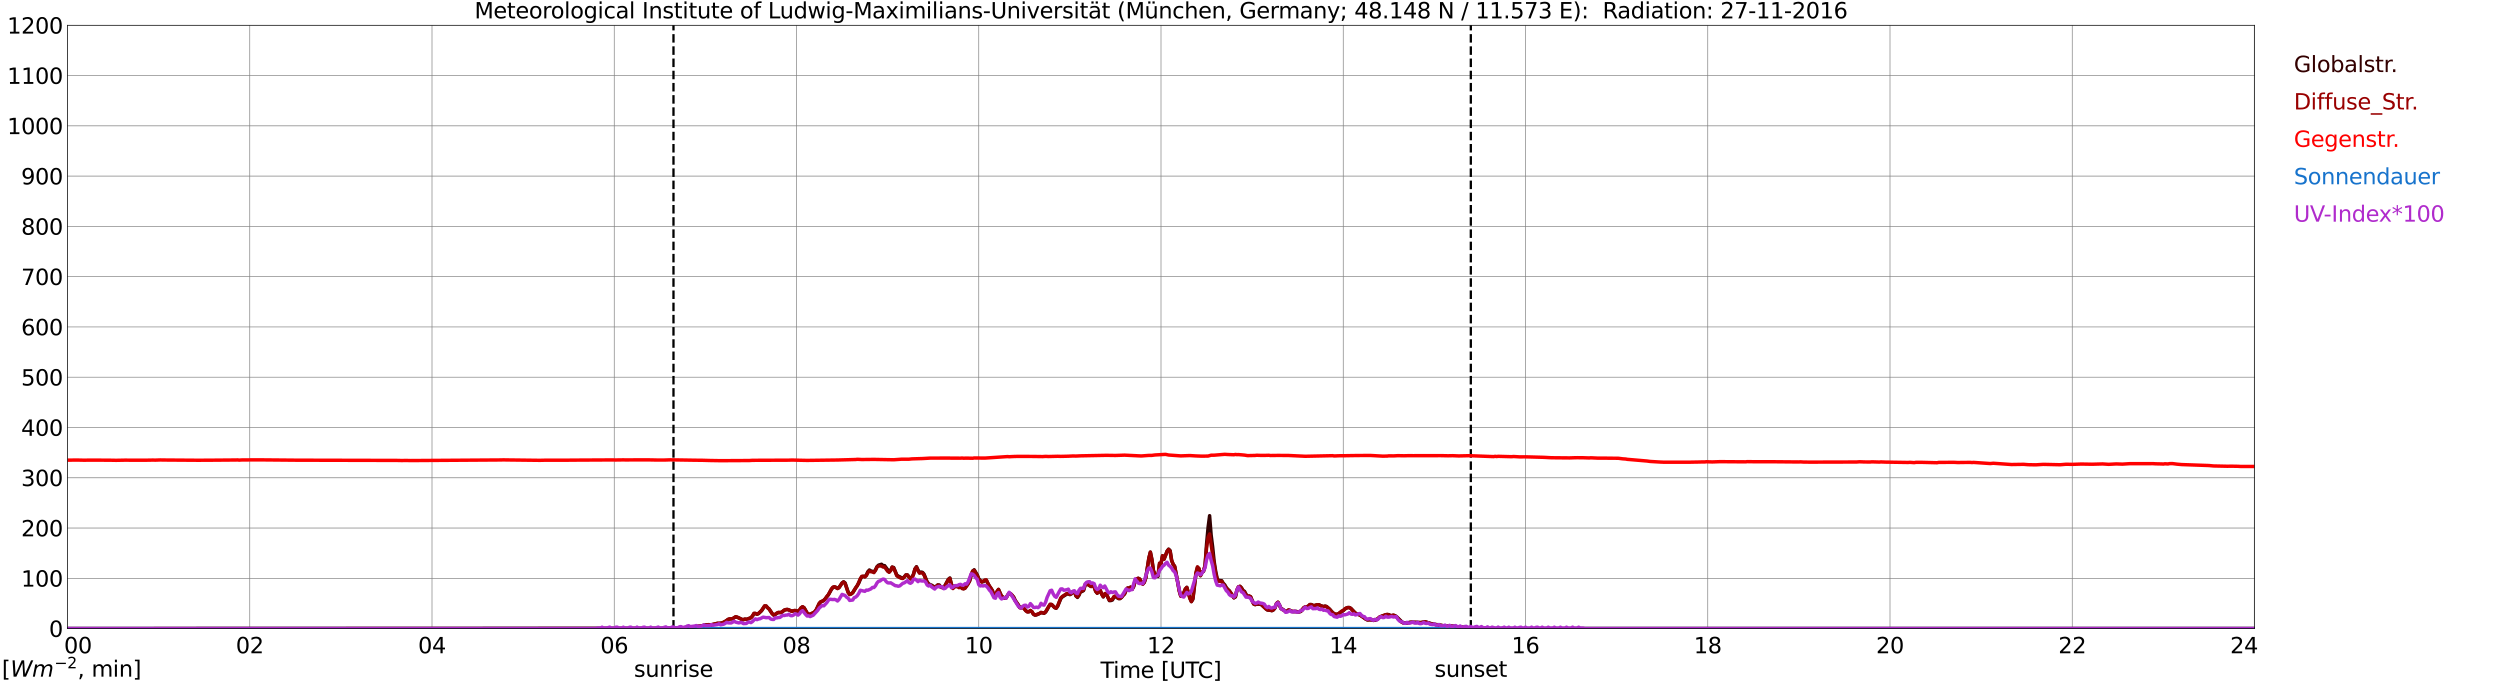 <?xml version="1.0" encoding="utf-8" standalone="no"?>
<!DOCTYPE svg PUBLIC "-//W3C//DTD SVG 1.1//EN"
  "http://www.w3.org/Graphics/SVG/1.1/DTD/svg11.dtd">
<svg xmlns:xlink="http://www.w3.org/1999/xlink" width="1085.4pt" height="296.64pt" viewBox="0 0 1085.4 296.64" xmlns="http://www.w3.org/2000/svg" version="1.1">
 <defs>
  <style type="text/css">*{stroke-linejoin: round; stroke-linecap: butt}</style>
 </defs>
 <g id="figure_1">
  <g id="patch_1">
   <path d="M 0 296.64 
L 1085.4 296.64 
L 1085.4 0 
L 0 0 
z
" style="fill: #ffffff"/>
  </g>
  <g id="axes_1">
   <g id="patch_2">
    <path d="M 29.306 272.909 
L 978.814 272.909 
L 978.814 10.976 
L 29.306 10.976 
z
" style="fill: #ffffff"/>
   </g>
   <g id="patch_3">
    <path d="M 978.814 272.909 
L 978.814 272.909 
L 978.814 10.976 
L 978.814 10.976 
z
" clip-path="url(#p79522717ee)" style="fill: #d3d3d3; opacity: 0.25; stroke: #d3d3d3; stroke-linejoin: miter"/>
   </g>
   <g id="matplotlib.axis_1">
    <g id="xtick_1">
     <g id="line2d_1">
      <path d="M 29.306 272.909 
L 29.306 10.976 
" clip-path="url(#p79522717ee)" style="fill: none; stroke: #808080; stroke-width: 0.3; stroke-linecap: square"/>
     </g>
     <g id="line2d_2"/>
     <g id="text_1">
      <!--    00 -->
      <g transform="translate(18.733 283.627) scale(0.095 -0.095)">
       <defs>
        <path id="DejaVuSans-20" transform="scale(0.016)"/>
        <path id="DejaVuSans-30" d="M 2034 4250 
Q 1547 4250 1301 3770 
Q 1056 3291 1056 2328 
Q 1056 1369 1301 889 
Q 1547 409 2034 409 
Q 2525 409 2770 889 
Q 3016 1369 3016 2328 
Q 3016 3291 2770 3770 
Q 2525 4250 2034 4250 
z
M 2034 4750 
Q 2819 4750 3233 4129 
Q 3647 3509 3647 2328 
Q 3647 1150 3233 529 
Q 2819 -91 2034 -91 
Q 1250 -91 836 529 
Q 422 1150 422 2328 
Q 422 3509 836 4129 
Q 1250 4750 2034 4750 
z
" transform="scale(0.016)"/>
       </defs>
       <use xlink:href="#DejaVuSans-20"/>
       <use xlink:href="#DejaVuSans-20" transform="translate(31.787 0)"/>
       <use xlink:href="#DejaVuSans-20" transform="translate(63.574 0)"/>
       <use xlink:href="#DejaVuSans-30" transform="translate(95.361 0)"/>
       <use xlink:href="#DejaVuSans-30" transform="translate(158.984 0)"/>
      </g>
     </g>
    </g>
    <g id="xtick_2">
     <g id="line2d_3">
      <path d="M 108.431 272.909 
L 108.431 10.976 
" clip-path="url(#p79522717ee)" style="fill: none; stroke: #808080; stroke-width: 0.3; stroke-linecap: square"/>
     </g>
     <g id="line2d_4"/>
     <g id="text_2">
      <!-- 02 -->
      <g transform="translate(102.387 283.627) scale(0.095 -0.095)">
       <defs>
        <path id="DejaVuSans-32" d="M 1228 531 
L 3431 531 
L 3431 0 
L 469 0 
L 469 531 
Q 828 903 1448 1529 
Q 2069 2156 2228 2338 
Q 2531 2678 2651 2914 
Q 2772 3150 2772 3378 
Q 2772 3750 2511 3984 
Q 2250 4219 1831 4219 
Q 1534 4219 1204 4116 
Q 875 4013 500 3803 
L 500 4441 
Q 881 4594 1212 4672 
Q 1544 4750 1819 4750 
Q 2544 4750 2975 4387 
Q 3406 4025 3406 3419 
Q 3406 3131 3298 2873 
Q 3191 2616 2906 2266 
Q 2828 2175 2409 1742 
Q 1991 1309 1228 531 
z
" transform="scale(0.016)"/>
       </defs>
       <use xlink:href="#DejaVuSans-30"/>
       <use xlink:href="#DejaVuSans-32" transform="translate(63.623 0)"/>
      </g>
     </g>
    </g>
    <g id="xtick_3">
     <g id="line2d_5">
      <path d="M 187.557 272.909 
L 187.557 10.976 
" clip-path="url(#p79522717ee)" style="fill: none; stroke: #808080; stroke-width: 0.3; stroke-linecap: square"/>
     </g>
     <g id="line2d_6"/>
     <g id="text_3">
      <!-- 04 -->
      <g transform="translate(181.513 283.627) scale(0.095 -0.095)">
       <defs>
        <path id="DejaVuSans-34" d="M 2419 4116 
L 825 1625 
L 2419 1625 
L 2419 4116 
z
M 2253 4666 
L 3047 4666 
L 3047 1625 
L 3713 1625 
L 3713 1100 
L 3047 1100 
L 3047 0 
L 2419 0 
L 2419 1100 
L 313 1100 
L 313 1709 
L 2253 4666 
z
" transform="scale(0.016)"/>
       </defs>
       <use xlink:href="#DejaVuSans-30"/>
       <use xlink:href="#DejaVuSans-34" transform="translate(63.623 0)"/>
      </g>
     </g>
    </g>
    <g id="xtick_4">
     <g id="line2d_7">
      <path d="M 266.683 272.909 
L 266.683 10.976 
" clip-path="url(#p79522717ee)" style="fill: none; stroke: #808080; stroke-width: 0.3; stroke-linecap: square"/>
     </g>
     <g id="line2d_8"/>
     <g id="text_4">
      <!-- 06 -->
      <g transform="translate(260.638 283.627) scale(0.095 -0.095)">
       <defs>
        <path id="DejaVuSans-36" d="M 2113 2584 
Q 1688 2584 1439 2293 
Q 1191 2003 1191 1497 
Q 1191 994 1439 701 
Q 1688 409 2113 409 
Q 2538 409 2786 701 
Q 3034 994 3034 1497 
Q 3034 2003 2786 2293 
Q 2538 2584 2113 2584 
z
M 3366 4563 
L 3366 3988 
Q 3128 4100 2886 4159 
Q 2644 4219 2406 4219 
Q 1781 4219 1451 3797 
Q 1122 3375 1075 2522 
Q 1259 2794 1537 2939 
Q 1816 3084 2150 3084 
Q 2853 3084 3261 2657 
Q 3669 2231 3669 1497 
Q 3669 778 3244 343 
Q 2819 -91 2113 -91 
Q 1303 -91 875 529 
Q 447 1150 447 2328 
Q 447 3434 972 4092 
Q 1497 4750 2381 4750 
Q 2619 4750 2861 4703 
Q 3103 4656 3366 4563 
z
" transform="scale(0.016)"/>
       </defs>
       <use xlink:href="#DejaVuSans-30"/>
       <use xlink:href="#DejaVuSans-36" transform="translate(63.623 0)"/>
      </g>
     </g>
    </g>
    <g id="xtick_5">
     <g id="line2d_9">
      <path d="M 345.808 272.909 
L 345.808 10.976 
" clip-path="url(#p79522717ee)" style="fill: none; stroke: #808080; stroke-width: 0.3; stroke-linecap: square"/>
     </g>
     <g id="line2d_10"/>
     <g id="text_5">
      <!-- 08 -->
      <g transform="translate(339.764 283.627) scale(0.095 -0.095)">
       <defs>
        <path id="DejaVuSans-38" d="M 2034 2216 
Q 1584 2216 1326 1975 
Q 1069 1734 1069 1313 
Q 1069 891 1326 650 
Q 1584 409 2034 409 
Q 2484 409 2743 651 
Q 3003 894 3003 1313 
Q 3003 1734 2745 1975 
Q 2488 2216 2034 2216 
z
M 1403 2484 
Q 997 2584 770 2862 
Q 544 3141 544 3541 
Q 544 4100 942 4425 
Q 1341 4750 2034 4750 
Q 2731 4750 3128 4425 
Q 3525 4100 3525 3541 
Q 3525 3141 3298 2862 
Q 3072 2584 2669 2484 
Q 3125 2378 3379 2068 
Q 3634 1759 3634 1313 
Q 3634 634 3220 271 
Q 2806 -91 2034 -91 
Q 1263 -91 848 271 
Q 434 634 434 1313 
Q 434 1759 690 2068 
Q 947 2378 1403 2484 
z
M 1172 3481 
Q 1172 3119 1398 2916 
Q 1625 2713 2034 2713 
Q 2441 2713 2670 2916 
Q 2900 3119 2900 3481 
Q 2900 3844 2670 4047 
Q 2441 4250 2034 4250 
Q 1625 4250 1398 4047 
Q 1172 3844 1172 3481 
z
" transform="scale(0.016)"/>
       </defs>
       <use xlink:href="#DejaVuSans-30"/>
       <use xlink:href="#DejaVuSans-38" transform="translate(63.623 0)"/>
      </g>
     </g>
    </g>
    <g id="xtick_6">
     <g id="line2d_11">
      <path d="M 424.934 272.909 
L 424.934 10.976 
" clip-path="url(#p79522717ee)" style="fill: none; stroke: #808080; stroke-width: 0.3; stroke-linecap: square"/>
     </g>
     <g id="line2d_12"/>
     <g id="text_6">
      <!-- 10 -->
      <g transform="translate(418.89 283.627) scale(0.095 -0.095)">
       <defs>
        <path id="DejaVuSans-31" d="M 794 531 
L 1825 531 
L 1825 4091 
L 703 3866 
L 703 4441 
L 1819 4666 
L 2450 4666 
L 2450 531 
L 3481 531 
L 3481 0 
L 794 0 
L 794 531 
z
" transform="scale(0.016)"/>
       </defs>
       <use xlink:href="#DejaVuSans-31"/>
       <use xlink:href="#DejaVuSans-30" transform="translate(63.623 0)"/>
      </g>
     </g>
    </g>
    <g id="xtick_7">
     <g id="line2d_13">
      <path d="M 504.06 272.909 
L 504.06 10.976 
" clip-path="url(#p79522717ee)" style="fill: none; stroke: #808080; stroke-width: 0.3; stroke-linecap: square"/>
     </g>
     <g id="line2d_14"/>
     <g id="text_7">
      <!-- 12 -->
      <g transform="translate(498.015 283.627) scale(0.095 -0.095)">
       <use xlink:href="#DejaVuSans-31"/>
       <use xlink:href="#DejaVuSans-32" transform="translate(63.623 0)"/>
      </g>
     </g>
    </g>
    <g id="xtick_8">
     <g id="line2d_15">
      <path d="M 583.185 272.909 
L 583.185 10.976 
" clip-path="url(#p79522717ee)" style="fill: none; stroke: #808080; stroke-width: 0.3; stroke-linecap: square"/>
     </g>
     <g id="line2d_16"/>
     <g id="text_8">
      <!-- 14 -->
      <g transform="translate(577.141 283.627) scale(0.095 -0.095)">
       <use xlink:href="#DejaVuSans-31"/>
       <use xlink:href="#DejaVuSans-34" transform="translate(63.623 0)"/>
      </g>
     </g>
    </g>
    <g id="xtick_9">
     <g id="line2d_17">
      <path d="M 662.311 272.909 
L 662.311 10.976 
" clip-path="url(#p79522717ee)" style="fill: none; stroke: #808080; stroke-width: 0.3; stroke-linecap: square"/>
     </g>
     <g id="line2d_18"/>
     <g id="text_9">
      <!-- 16 -->
      <g transform="translate(656.267 283.627) scale(0.095 -0.095)">
       <use xlink:href="#DejaVuSans-31"/>
       <use xlink:href="#DejaVuSans-36" transform="translate(63.623 0)"/>
      </g>
     </g>
    </g>
    <g id="xtick_10">
     <g id="line2d_19">
      <path d="M 741.437 272.909 
L 741.437 10.976 
" clip-path="url(#p79522717ee)" style="fill: none; stroke: #808080; stroke-width: 0.3; stroke-linecap: square"/>
     </g>
     <g id="line2d_20"/>
     <g id="text_10">
      <!-- 18 -->
      <g transform="translate(735.392 283.627) scale(0.095 -0.095)">
       <use xlink:href="#DejaVuSans-31"/>
       <use xlink:href="#DejaVuSans-38" transform="translate(63.623 0)"/>
      </g>
     </g>
    </g>
    <g id="xtick_11">
     <g id="line2d_21">
      <path d="M 820.562 272.909 
L 820.562 10.976 
" clip-path="url(#p79522717ee)" style="fill: none; stroke: #808080; stroke-width: 0.3; stroke-linecap: square"/>
     </g>
     <g id="line2d_22"/>
     <g id="text_11">
      <!-- 20 -->
      <g transform="translate(814.518 283.627) scale(0.095 -0.095)">
       <use xlink:href="#DejaVuSans-32"/>
       <use xlink:href="#DejaVuSans-30" transform="translate(63.623 0)"/>
      </g>
     </g>
    </g>
    <g id="xtick_12">
     <g id="line2d_23">
      <path d="M 899.688 272.909 
L 899.688 10.976 
" clip-path="url(#p79522717ee)" style="fill: none; stroke: #808080; stroke-width: 0.3; stroke-linecap: square"/>
     </g>
     <g id="line2d_24"/>
     <g id="text_12">
      <!-- 22 -->
      <g transform="translate(893.644 283.627) scale(0.095 -0.095)">
       <use xlink:href="#DejaVuSans-32"/>
       <use xlink:href="#DejaVuSans-32" transform="translate(63.623 0)"/>
      </g>
     </g>
    </g>
    <g id="xtick_13">
     <g id="line2d_25">
      <path d="M 978.814 272.909 
L 978.814 10.976 
" clip-path="url(#p79522717ee)" style="fill: none; stroke: #808080; stroke-width: 0.3; stroke-linecap: square"/>
     </g>
     <g id="line2d_26"/>
     <g id="text_13">
      <!-- 24    -->
      <g transform="translate(968.241 283.627) scale(0.095 -0.095)">
       <use xlink:href="#DejaVuSans-32"/>
       <use xlink:href="#DejaVuSans-34" transform="translate(63.623 0)"/>
       <use xlink:href="#DejaVuSans-20" transform="translate(127.246 0)"/>
       <use xlink:href="#DejaVuSans-20" transform="translate(159.033 0)"/>
       <use xlink:href="#DejaVuSans-20" transform="translate(190.82 0)"/>
      </g>
     </g>
    </g>
    <g id="text_14">
     <!-- Time [UTC] -->
     <g transform="translate(477.806 294.322) scale(0.095 -0.095)">
      <defs>
       <path id="DejaVuSans-54" d="M -19 4666 
L 3928 4666 
L 3928 4134 
L 2272 4134 
L 2272 0 
L 1638 0 
L 1638 4134 
L -19 4134 
L -19 4666 
z
" transform="scale(0.016)"/>
       <path id="DejaVuSans-69" d="M 603 3500 
L 1178 3500 
L 1178 0 
L 603 0 
L 603 3500 
z
M 603 4863 
L 1178 4863 
L 1178 4134 
L 603 4134 
L 603 4863 
z
" transform="scale(0.016)"/>
       <path id="DejaVuSans-6d" d="M 3328 2828 
Q 3544 3216 3844 3400 
Q 4144 3584 4550 3584 
Q 5097 3584 5394 3201 
Q 5691 2819 5691 2113 
L 5691 0 
L 5113 0 
L 5113 2094 
Q 5113 2597 4934 2840 
Q 4756 3084 4391 3084 
Q 3944 3084 3684 2787 
Q 3425 2491 3425 1978 
L 3425 0 
L 2847 0 
L 2847 2094 
Q 2847 2600 2669 2842 
Q 2491 3084 2119 3084 
Q 1678 3084 1418 2786 
Q 1159 2488 1159 1978 
L 1159 0 
L 581 0 
L 581 3500 
L 1159 3500 
L 1159 2956 
Q 1356 3278 1631 3431 
Q 1906 3584 2284 3584 
Q 2666 3584 2933 3390 
Q 3200 3197 3328 2828 
z
" transform="scale(0.016)"/>
       <path id="DejaVuSans-65" d="M 3597 1894 
L 3597 1613 
L 953 1613 
Q 991 1019 1311 708 
Q 1631 397 2203 397 
Q 2534 397 2845 478 
Q 3156 559 3463 722 
L 3463 178 
Q 3153 47 2828 -22 
Q 2503 -91 2169 -91 
Q 1331 -91 842 396 
Q 353 884 353 1716 
Q 353 2575 817 3079 
Q 1281 3584 2069 3584 
Q 2775 3584 3186 3129 
Q 3597 2675 3597 1894 
z
M 3022 2063 
Q 3016 2534 2758 2815 
Q 2500 3097 2075 3097 
Q 1594 3097 1305 2825 
Q 1016 2553 972 2059 
L 3022 2063 
z
" transform="scale(0.016)"/>
       <path id="DejaVuSans-5b" d="M 550 4863 
L 1875 4863 
L 1875 4416 
L 1125 4416 
L 1125 -397 
L 1875 -397 
L 1875 -844 
L 550 -844 
L 550 4863 
z
" transform="scale(0.016)"/>
       <path id="DejaVuSans-55" d="M 556 4666 
L 1191 4666 
L 1191 1831 
Q 1191 1081 1462 751 
Q 1734 422 2344 422 
Q 2950 422 3222 751 
Q 3494 1081 3494 1831 
L 3494 4666 
L 4128 4666 
L 4128 1753 
Q 4128 841 3676 375 
Q 3225 -91 2344 -91 
Q 1459 -91 1007 375 
Q 556 841 556 1753 
L 556 4666 
z
" transform="scale(0.016)"/>
       <path id="DejaVuSans-43" d="M 4122 4306 
L 4122 3641 
Q 3803 3938 3442 4084 
Q 3081 4231 2675 4231 
Q 1875 4231 1450 3742 
Q 1025 3253 1025 2328 
Q 1025 1406 1450 917 
Q 1875 428 2675 428 
Q 3081 428 3442 575 
Q 3803 722 4122 1019 
L 4122 359 
Q 3791 134 3420 21 
Q 3050 -91 2638 -91 
Q 1578 -91 968 557 
Q 359 1206 359 2328 
Q 359 3453 968 4101 
Q 1578 4750 2638 4750 
Q 3056 4750 3426 4639 
Q 3797 4528 4122 4306 
z
" transform="scale(0.016)"/>
       <path id="DejaVuSans-5d" d="M 1947 4863 
L 1947 -844 
L 622 -844 
L 622 -397 
L 1369 -397 
L 1369 4416 
L 622 4416 
L 622 4863 
L 1947 4863 
z
" transform="scale(0.016)"/>
      </defs>
      <use xlink:href="#DejaVuSans-54"/>
      <use xlink:href="#DejaVuSans-69" transform="translate(57.959 0)"/>
      <use xlink:href="#DejaVuSans-6d" transform="translate(85.742 0)"/>
      <use xlink:href="#DejaVuSans-65" transform="translate(183.154 0)"/>
      <use xlink:href="#DejaVuSans-20" transform="translate(244.678 0)"/>
      <use xlink:href="#DejaVuSans-5b" transform="translate(276.465 0)"/>
      <use xlink:href="#DejaVuSans-55" transform="translate(315.479 0)"/>
      <use xlink:href="#DejaVuSans-54" transform="translate(388.672 0)"/>
      <use xlink:href="#DejaVuSans-43" transform="translate(443.881 0)"/>
      <use xlink:href="#DejaVuSans-5d" transform="translate(513.705 0)"/>
     </g>
    </g>
   </g>
   <g id="matplotlib.axis_2">
    <g id="ytick_1">
     <g id="line2d_27">
      <path d="M 29.306 272.909 
L 978.814 272.909 
" clip-path="url(#p79522717ee)" style="fill: none; stroke: #808080; stroke-width: 0.3; stroke-linecap: square"/>
     </g>
     <g id="line2d_28"/>
     <g id="text_15">
      <!-- 0 -->
      <g transform="translate(21.261 276.518) scale(0.095 -0.095)">
       <use xlink:href="#DejaVuSans-30"/>
      </g>
     </g>
    </g>
    <g id="ytick_2">
     <g id="line2d_29">
      <path d="M 29.306 251.081 
L 978.814 251.081 
" clip-path="url(#p79522717ee)" style="fill: none; stroke: #808080; stroke-width: 0.3; stroke-linecap: square"/>
     </g>
     <g id="line2d_30"/>
     <g id="text_16">
      <!-- 100 -->
      <g transform="translate(9.173 254.69) scale(0.095 -0.095)">
       <use xlink:href="#DejaVuSans-31"/>
       <use xlink:href="#DejaVuSans-30" transform="translate(63.623 0)"/>
       <use xlink:href="#DejaVuSans-30" transform="translate(127.246 0)"/>
      </g>
     </g>
    </g>
    <g id="ytick_3">
     <g id="line2d_31">
      <path d="M 29.306 229.253 
L 978.814 229.253 
" clip-path="url(#p79522717ee)" style="fill: none; stroke: #808080; stroke-width: 0.3; stroke-linecap: square"/>
     </g>
     <g id="line2d_32"/>
     <g id="text_17">
      <!-- 200 -->
      <g transform="translate(9.173 232.863) scale(0.095 -0.095)">
       <use xlink:href="#DejaVuSans-32"/>
       <use xlink:href="#DejaVuSans-30" transform="translate(63.623 0)"/>
       <use xlink:href="#DejaVuSans-30" transform="translate(127.246 0)"/>
      </g>
     </g>
    </g>
    <g id="ytick_4">
     <g id="line2d_33">
      <path d="M 29.306 207.426 
L 978.814 207.426 
" clip-path="url(#p79522717ee)" style="fill: none; stroke: #808080; stroke-width: 0.3; stroke-linecap: square"/>
     </g>
     <g id="line2d_34"/>
     <g id="text_18">
      <!-- 300 -->
      <g transform="translate(9.173 211.035) scale(0.095 -0.095)">
       <defs>
        <path id="DejaVuSans-33" d="M 2597 2516 
Q 3050 2419 3304 2112 
Q 3559 1806 3559 1356 
Q 3559 666 3084 287 
Q 2609 -91 1734 -91 
Q 1441 -91 1130 -33 
Q 819 25 488 141 
L 488 750 
Q 750 597 1062 519 
Q 1375 441 1716 441 
Q 2309 441 2620 675 
Q 2931 909 2931 1356 
Q 2931 1769 2642 2001 
Q 2353 2234 1838 2234 
L 1294 2234 
L 1294 2753 
L 1863 2753 
Q 2328 2753 2575 2939 
Q 2822 3125 2822 3475 
Q 2822 3834 2567 4026 
Q 2313 4219 1838 4219 
Q 1578 4219 1281 4162 
Q 984 4106 628 3988 
L 628 4550 
Q 988 4650 1302 4700 
Q 1616 4750 1894 4750 
Q 2613 4750 3031 4423 
Q 3450 4097 3450 3541 
Q 3450 3153 3228 2886 
Q 3006 2619 2597 2516 
z
" transform="scale(0.016)"/>
       </defs>
       <use xlink:href="#DejaVuSans-33"/>
       <use xlink:href="#DejaVuSans-30" transform="translate(63.623 0)"/>
       <use xlink:href="#DejaVuSans-30" transform="translate(127.246 0)"/>
      </g>
     </g>
    </g>
    <g id="ytick_5">
     <g id="line2d_35">
      <path d="M 29.306 185.598 
L 978.814 185.598 
" clip-path="url(#p79522717ee)" style="fill: none; stroke: #808080; stroke-width: 0.3; stroke-linecap: square"/>
     </g>
     <g id="line2d_36"/>
     <g id="text_19">
      <!-- 400 -->
      <g transform="translate(9.173 189.207) scale(0.095 -0.095)">
       <use xlink:href="#DejaVuSans-34"/>
       <use xlink:href="#DejaVuSans-30" transform="translate(63.623 0)"/>
       <use xlink:href="#DejaVuSans-30" transform="translate(127.246 0)"/>
      </g>
     </g>
    </g>
    <g id="ytick_6">
     <g id="line2d_37">
      <path d="M 29.306 163.77 
L 978.814 163.77 
" clip-path="url(#p79522717ee)" style="fill: none; stroke: #808080; stroke-width: 0.3; stroke-linecap: square"/>
     </g>
     <g id="line2d_38"/>
     <g id="text_20">
      <!-- 500 -->
      <g transform="translate(9.173 167.379) scale(0.095 -0.095)">
       <defs>
        <path id="DejaVuSans-35" d="M 691 4666 
L 3169 4666 
L 3169 4134 
L 1269 4134 
L 1269 2991 
Q 1406 3038 1543 3061 
Q 1681 3084 1819 3084 
Q 2600 3084 3056 2656 
Q 3513 2228 3513 1497 
Q 3513 744 3044 326 
Q 2575 -91 1722 -91 
Q 1428 -91 1123 -41 
Q 819 9 494 109 
L 494 744 
Q 775 591 1075 516 
Q 1375 441 1709 441 
Q 2250 441 2565 725 
Q 2881 1009 2881 1497 
Q 2881 1984 2565 2268 
Q 2250 2553 1709 2553 
Q 1456 2553 1204 2497 
Q 953 2441 691 2322 
L 691 4666 
z
" transform="scale(0.016)"/>
       </defs>
       <use xlink:href="#DejaVuSans-35"/>
       <use xlink:href="#DejaVuSans-30" transform="translate(63.623 0)"/>
       <use xlink:href="#DejaVuSans-30" transform="translate(127.246 0)"/>
      </g>
     </g>
    </g>
    <g id="ytick_7">
     <g id="line2d_39">
      <path d="M 29.306 141.942 
L 978.814 141.942 
" clip-path="url(#p79522717ee)" style="fill: none; stroke: #808080; stroke-width: 0.3; stroke-linecap: square"/>
     </g>
     <g id="line2d_40"/>
     <g id="text_21">
      <!-- 600 -->
      <g transform="translate(9.173 145.551) scale(0.095 -0.095)">
       <use xlink:href="#DejaVuSans-36"/>
       <use xlink:href="#DejaVuSans-30" transform="translate(63.623 0)"/>
       <use xlink:href="#DejaVuSans-30" transform="translate(127.246 0)"/>
      </g>
     </g>
    </g>
    <g id="ytick_8">
     <g id="line2d_41">
      <path d="M 29.306 120.114 
L 978.814 120.114 
" clip-path="url(#p79522717ee)" style="fill: none; stroke: #808080; stroke-width: 0.3; stroke-linecap: square"/>
     </g>
     <g id="line2d_42"/>
     <g id="text_22">
      <!-- 700 -->
      <g transform="translate(9.173 123.724) scale(0.095 -0.095)">
       <defs>
        <path id="DejaVuSans-37" d="M 525 4666 
L 3525 4666 
L 3525 4397 
L 1831 0 
L 1172 0 
L 2766 4134 
L 525 4134 
L 525 4666 
z
" transform="scale(0.016)"/>
       </defs>
       <use xlink:href="#DejaVuSans-37"/>
       <use xlink:href="#DejaVuSans-30" transform="translate(63.623 0)"/>
       <use xlink:href="#DejaVuSans-30" transform="translate(127.246 0)"/>
      </g>
     </g>
    </g>
    <g id="ytick_9">
     <g id="line2d_43">
      <path d="M 29.306 98.287 
L 978.814 98.287 
" clip-path="url(#p79522717ee)" style="fill: none; stroke: #808080; stroke-width: 0.3; stroke-linecap: square"/>
     </g>
     <g id="line2d_44"/>
     <g id="text_23">
      <!-- 800 -->
      <g transform="translate(9.173 101.896) scale(0.095 -0.095)">
       <use xlink:href="#DejaVuSans-38"/>
       <use xlink:href="#DejaVuSans-30" transform="translate(63.623 0)"/>
       <use xlink:href="#DejaVuSans-30" transform="translate(127.246 0)"/>
      </g>
     </g>
    </g>
    <g id="ytick_10">
     <g id="line2d_45">
      <path d="M 29.306 76.459 
L 978.814 76.459 
" clip-path="url(#p79522717ee)" style="fill: none; stroke: #808080; stroke-width: 0.3; stroke-linecap: square"/>
     </g>
     <g id="line2d_46"/>
     <g id="text_24">
      <!-- 900 -->
      <g transform="translate(9.173 80.068) scale(0.095 -0.095)">
       <defs>
        <path id="DejaVuSans-39" d="M 703 97 
L 703 672 
Q 941 559 1184 500 
Q 1428 441 1663 441 
Q 2288 441 2617 861 
Q 2947 1281 2994 2138 
Q 2813 1869 2534 1725 
Q 2256 1581 1919 1581 
Q 1219 1581 811 2004 
Q 403 2428 403 3163 
Q 403 3881 828 4315 
Q 1253 4750 1959 4750 
Q 2769 4750 3195 4129 
Q 3622 3509 3622 2328 
Q 3622 1225 3098 567 
Q 2575 -91 1691 -91 
Q 1453 -91 1209 -44 
Q 966 3 703 97 
z
M 1959 2075 
Q 2384 2075 2632 2365 
Q 2881 2656 2881 3163 
Q 2881 3666 2632 3958 
Q 2384 4250 1959 4250 
Q 1534 4250 1286 3958 
Q 1038 3666 1038 3163 
Q 1038 2656 1286 2365 
Q 1534 2075 1959 2075 
z
" transform="scale(0.016)"/>
       </defs>
       <use xlink:href="#DejaVuSans-39"/>
       <use xlink:href="#DejaVuSans-30" transform="translate(63.623 0)"/>
       <use xlink:href="#DejaVuSans-30" transform="translate(127.246 0)"/>
      </g>
     </g>
    </g>
    <g id="ytick_11">
     <g id="line2d_47">
      <path d="M 29.306 54.631 
L 978.814 54.631 
" clip-path="url(#p79522717ee)" style="fill: none; stroke: #808080; stroke-width: 0.3; stroke-linecap: square"/>
     </g>
     <g id="line2d_48"/>
     <g id="text_25">
      <!-- 1000 -->
      <g transform="translate(3.128 58.24) scale(0.095 -0.095)">
       <use xlink:href="#DejaVuSans-31"/>
       <use xlink:href="#DejaVuSans-30" transform="translate(63.623 0)"/>
       <use xlink:href="#DejaVuSans-30" transform="translate(127.246 0)"/>
       <use xlink:href="#DejaVuSans-30" transform="translate(190.869 0)"/>
      </g>
     </g>
    </g>
    <g id="ytick_12">
     <g id="line2d_49">
      <path d="M 29.306 32.803 
L 978.814 32.803 
" clip-path="url(#p79522717ee)" style="fill: none; stroke: #808080; stroke-width: 0.3; stroke-linecap: square"/>
     </g>
     <g id="line2d_50"/>
     <g id="text_26">
      <!-- 1100 -->
      <g transform="translate(3.128 36.413) scale(0.095 -0.095)">
       <use xlink:href="#DejaVuSans-31"/>
       <use xlink:href="#DejaVuSans-31" transform="translate(63.623 0)"/>
       <use xlink:href="#DejaVuSans-30" transform="translate(127.246 0)"/>
       <use xlink:href="#DejaVuSans-30" transform="translate(190.869 0)"/>
      </g>
     </g>
    </g>
    <g id="ytick_13">
     <g id="line2d_51">
      <path d="M 29.306 10.976 
L 978.814 10.976 
" clip-path="url(#p79522717ee)" style="fill: none; stroke: #808080; stroke-width: 0.3; stroke-linecap: square"/>
     </g>
     <g id="line2d_52"/>
     <g id="text_27">
      <!-- 1200 -->
      <g transform="translate(3.128 14.585) scale(0.095 -0.095)">
       <use xlink:href="#DejaVuSans-31"/>
       <use xlink:href="#DejaVuSans-32" transform="translate(63.623 0)"/>
       <use xlink:href="#DejaVuSans-30" transform="translate(127.246 0)"/>
       <use xlink:href="#DejaVuSans-30" transform="translate(190.869 0)"/>
      </g>
     </g>
    </g>
   </g>
   <g id="line2d_53">
    <path d="M 292.399 272.909 
L 292.399 10.976 
" clip-path="url(#p79522717ee)" style="fill: none; stroke-dasharray: 3.7,1.6; stroke-dashoffset: 0; stroke: #000000"/>
   </g>
   <g id="line2d_54">
    <path d="M 638.573 272.909 
L 638.573 10.976 
" clip-path="url(#p79522717ee)" style="fill: none; stroke-dasharray: 3.7,1.6; stroke-dashoffset: 0; stroke: #000000"/>
   </g>
   <g id="line2d_55">
    <path d="M 29.306 272.909 
L 284.486 272.85 
L 285.145 272.791 
L 286.464 272.88 
L 287.783 272.821 
L 288.442 272.821 
L 289.102 272.704 
L 290.42 272.763 
L 291.739 272.673 
L 292.399 272.791 
L 295.036 272.704 
L 304.267 271.844 
L 305.586 271.488 
L 306.905 271.28 
L 307.564 271.193 
L 308.883 271.28 
L 311.521 270.658 
L 312.18 270.689 
L 313.499 270.451 
L 314.158 270.215 
L 315.477 269.416 
L 316.136 268.941 
L 316.796 268.764 
L 318.114 268.646 
L 318.774 268.142 
L 319.433 267.816 
L 320.093 267.965 
L 322.071 268.912 
L 322.73 269.061 
L 323.39 268.794 
L 324.049 268.912 
L 324.708 268.733 
L 326.027 268.172 
L 326.686 267.491 
L 327.346 266.395 
L 328.005 266.334 
L 328.665 266.69 
L 329.324 266.424 
L 330.643 265.18 
L 331.961 263.167 
L 332.621 263.137 
L 333.28 263.876 
L 333.94 264.44 
L 335.258 266.395 
L 335.918 267.046 
L 336.577 266.749 
L 337.896 265.92 
L 339.215 265.95 
L 340.533 264.913 
L 341.852 264.557 
L 343.171 265.092 
L 343.83 265.418 
L 344.49 265.151 
L 345.149 265.121 
L 346.468 265.387 
L 347.127 264.972 
L 347.787 263.994 
L 348.446 263.462 
L 349.105 263.876 
L 350.424 266.157 
L 351.083 266.721 
L 351.743 266.69 
L 353.062 266.099 
L 353.721 265.684 
L 354.38 264.824 
L 355.699 262.041 
L 356.359 261.27 
L 357.018 261.063 
L 357.677 260.62 
L 358.337 259.939 
L 359.655 258.221 
L 360.974 255.881 
L 361.634 255.052 
L 362.293 254.814 
L 362.952 254.993 
L 363.612 255.466 
L 364.271 255.11 
L 365.59 253.096 
L 366.249 252.594 
L 366.909 253.067 
L 368.227 257.005 
L 368.887 258.014 
L 369.546 257.893 
L 370.206 257.333 
L 372.843 253.155 
L 373.502 251.557 
L 374.162 250.372 
L 374.821 250.254 
L 375.481 250.341 
L 376.14 249.601 
L 376.799 248.18 
L 377.459 247.469 
L 378.118 247.883 
L 379.437 248.27 
L 380.096 247.44 
L 380.756 246.017 
L 381.415 245.367 
L 382.734 244.98 
L 383.393 245.574 
L 384.053 245.574 
L 386.031 248.239 
L 386.69 247.558 
L 387.349 246.196 
L 388.009 246.403 
L 389.328 249.601 
L 389.987 250.134 
L 390.646 250.402 
L 391.306 250.815 
L 391.965 251.053 
L 392.624 250.431 
L 393.284 249.601 
L 393.943 249.601 
L 395.262 251.112 
L 395.921 250.668 
L 396.581 249.335 
L 397.24 247.025 
L 397.899 246.048 
L 398.559 247.469 
L 399.218 248.595 
L 399.878 248.357 
L 400.537 248.505 
L 401.196 249.304 
L 402.515 252.594 
L 403.175 253.452 
L 403.834 253.836 
L 404.493 254.074 
L 405.812 254.934 
L 406.471 254.547 
L 407.131 253.956 
L 407.79 253.984 
L 408.45 254.785 
L 409.109 255.052 
L 409.768 255.139 
L 411.746 251.498 
L 412.406 250.935 
L 413.065 253.569 
L 413.725 255.021 
L 414.384 254.429 
L 415.043 254.37 
L 415.703 254.519 
L 416.362 254.903 
L 417.022 254.488 
L 417.681 255.228 
L 418.34 255.584 
L 419 255.259 
L 420.978 252.266 
L 421.637 249.78 
L 422.297 247.973 
L 422.956 247.381 
L 424.275 249.573 
L 424.934 251.26 
L 425.593 252.031 
L 426.253 252.622 
L 426.912 252.533 
L 427.572 252.059 
L 428.231 252 
L 429.55 254.488 
L 430.869 256.414 
L 431.528 258.428 
L 432.187 258.989 
L 432.847 256.918 
L 433.506 255.909 
L 434.825 258.812 
L 436.144 259.701 
L 436.803 259.611 
L 437.462 258.428 
L 438.122 257.627 
L 438.781 257.776 
L 440.1 259.258 
L 440.759 260.679 
L 442.078 262.545 
L 442.737 263.728 
L 443.397 263.907 
L 444.056 263.462 
L 445.375 265.121 
L 446.034 265.566 
L 446.694 265.625 
L 447.353 265.062 
L 448.012 265.566 
L 448.672 266.662 
L 449.331 267.046 
L 449.991 266.987 
L 451.969 266.04 
L 452.628 266.068 
L 453.287 266.275 
L 453.947 265.773 
L 454.606 264.736 
L 455.266 263.462 
L 455.925 262.484 
L 456.584 262.484 
L 457.903 263.818 
L 458.563 264.084 
L 459.222 263.167 
L 460.541 259.939 
L 461.2 259.168 
L 463.178 257.924 
L 463.838 257.835 
L 464.497 258.16 
L 465.156 257.835 
L 465.816 256.977 
L 466.475 256.857 
L 467.134 258.723 
L 467.794 259.376 
L 468.453 258.457 
L 469.113 256.887 
L 469.772 256.798 
L 470.431 256.383 
L 471.091 254.191 
L 471.75 253.423 
L 473.728 254.637 
L 474.388 254.281 
L 475.047 254.785 
L 475.706 256.71 
L 476.366 257.54 
L 477.685 256.383 
L 478.344 257.983 
L 479.003 259.168 
L 479.663 257.983 
L 480.322 257.776 
L 481.641 260.768 
L 482.3 260.738 
L 482.96 260.5 
L 483.619 259.317 
L 484.278 258.989 
L 485.597 259.878 
L 486.256 259.908 
L 486.916 259.404 
L 487.575 258.546 
L 488.235 257.893 
L 488.894 256.383 
L 489.553 255.287 
L 490.213 255.377 
L 490.872 254.903 
L 491.532 255.822 
L 492.191 254.755 
L 492.85 252.325 
L 493.51 251.585 
L 494.169 251.112 
L 494.828 251.378 
L 496.147 253.541 
L 496.807 252.86 
L 497.466 250.876 
L 498.785 242.405 
L 499.444 239.709 
L 500.103 242.73 
L 500.763 247.558 
L 501.422 249.304 
L 502.082 250.016 
L 502.741 250.254 
L 503.4 245.1 
L 504.06 244.744 
L 504.719 241.339 
L 505.379 242.73 
L 506.697 239.325 
L 507.357 238.406 
L 508.016 238.999 
L 508.675 243.175 
L 509.335 245.07 
L 509.994 245.84 
L 511.313 252.622 
L 511.972 256.383 
L 512.632 258.723 
L 513.291 258.457 
L 513.95 257.45 
L 514.61 255.881 
L 515.269 254.993 
L 516.588 259.524 
L 517.247 261.181 
L 517.907 260.174 
L 519.226 249.276 
L 519.885 246.462 
L 520.544 246.936 
L 521.204 249.957 
L 521.863 248.505 
L 522.522 248.032 
L 523.182 245.543 
L 523.841 236.125 
L 524.501 228.987 
L 525.16 223.895 
L 525.819 232.187 
L 526.479 237.43 
L 527.138 243.767 
L 527.797 248.001 
L 528.457 251.171 
L 529.116 252.118 
L 529.776 252.059 
L 530.435 252.118 
L 531.094 253.244 
L 531.754 253.925 
L 532.413 255.11 
L 533.073 255.881 
L 533.732 256.472 
L 535.71 259.552 
L 536.369 259.168 
L 537.029 256.383 
L 537.688 254.903 
L 538.348 254.547 
L 539.007 255.2 
L 539.666 256.355 
L 540.326 256.739 
L 540.985 258.014 
L 541.644 258.961 
L 542.304 258.812 
L 542.963 259.079 
L 544.282 262.218 
L 544.941 262.514 
L 545.601 262.307 
L 546.919 262.338 
L 547.579 262.455 
L 550.216 264.824 
L 551.535 264.972 
L 552.195 265.151 
L 552.854 264.824 
L 553.513 264.025 
L 554.173 262.248 
L 554.832 261.508 
L 555.491 262.691 
L 556.151 264.173 
L 556.81 264.47 
L 558.129 265.446 
L 558.788 265.359 
L 559.448 264.854 
L 560.107 265.031 
L 560.766 265.387 
L 561.426 265.535 
L 562.085 265.535 
L 562.745 265.418 
L 563.404 265.712 
L 564.723 265.505 
L 565.382 264.854 
L 566.042 263.935 
L 566.701 263.551 
L 568.02 263.226 
L 568.679 262.484 
L 569.338 262.455 
L 569.998 262.84 
L 570.657 262.899 
L 571.976 262.545 
L 572.635 262.545 
L 573.295 262.929 
L 574.613 263.374 
L 575.273 263.137 
L 575.932 263.313 
L 577.251 264.44 
L 578.57 265.92 
L 579.229 266.424 
L 579.889 266.69 
L 580.548 266.721 
L 581.207 266.424 
L 582.526 265.418 
L 583.185 265.092 
L 583.845 264.499 
L 584.504 264.055 
L 585.164 263.759 
L 585.823 263.759 
L 586.482 264.114 
L 588.46 266.157 
L 589.12 266.542 
L 590.439 267.046 
L 591.757 267.934 
L 593.076 268.882 
L 593.736 269.148 
L 595.054 269.061 
L 595.714 269.268 
L 596.373 269.355 
L 597.032 269.237 
L 597.692 268.971 
L 598.351 268.556 
L 599.011 267.965 
L 600.329 267.343 
L 600.989 267.194 
L 601.648 266.897 
L 602.307 266.808 
L 602.967 266.839 
L 603.626 267.253 
L 604.286 267.312 
L 604.945 267.105 
L 605.604 267.284 
L 606.264 267.668 
L 608.901 270.244 
L 609.561 270.482 
L 610.22 270.54 
L 611.539 270.305 
L 612.198 270.156 
L 613.517 270.156 
L 616.814 270.274 
L 618.792 269.977 
L 622.089 270.955 
L 623.408 271.132 
L 624.726 271.28 
L 627.364 271.815 
L 628.683 271.844 
L 629.342 271.754 
L 630.661 271.844 
L 633.298 272.169 
L 633.958 272.258 
L 635.276 272.289 
L 635.936 272.407 
L 637.255 272.435 
L 637.914 272.555 
L 639.233 272.584 
L 640.552 272.704 
L 647.805 272.909 
L 978.154 272.909 
L 978.154 272.909 
" clip-path="url(#p79522717ee)" style="fill: none; stroke: #330000; stroke-width: 1.5; stroke-linecap: square"/>
   </g>
   <g id="line2d_56">
    <path d="M 29.306 272.909 
L 288.442 272.819 
L 289.761 272.819 
L 294.377 272.736 
L 298.333 272.4 
L 298.992 272.315 
L 299.652 272.359 
L 300.971 272.191 
L 304.927 271.645 
L 306.246 271.392 
L 307.564 271.224 
L 308.883 271.224 
L 311.521 270.595 
L 312.839 270.595 
L 313.499 270.427 
L 314.818 269.84 
L 316.136 268.873 
L 316.796 268.663 
L 317.455 268.707 
L 318.114 268.58 
L 319.433 267.74 
L 320.752 268.244 
L 322.071 268.958 
L 322.73 268.999 
L 323.39 268.79 
L 324.049 268.917 
L 326.027 268.203 
L 326.686 267.447 
L 327.346 266.271 
L 328.005 266.356 
L 328.665 266.649 
L 329.324 266.271 
L 330.643 265.012 
L 331.961 263.038 
L 332.621 263.082 
L 333.28 263.879 
L 333.94 264.424 
L 335.258 266.481 
L 335.918 267.026 
L 336.577 266.69 
L 337.236 266.188 
L 337.896 265.893 
L 338.555 265.935 
L 339.215 265.852 
L 340.533 264.843 
L 341.193 264.634 
L 341.852 264.634 
L 342.512 264.802 
L 343.83 265.433 
L 344.49 265.138 
L 345.149 265.012 
L 346.468 265.348 
L 347.127 264.76 
L 347.787 263.837 
L 348.446 263.416 
L 349.105 263.879 
L 350.424 266.188 
L 351.083 266.69 
L 351.743 266.607 
L 353.062 266.02 
L 353.721 265.557 
L 354.38 264.675 
L 355.699 261.864 
L 356.359 261.233 
L 357.018 260.982 
L 357.677 260.604 
L 358.337 259.932 
L 358.996 258.926 
L 359.655 258.171 
L 360.974 255.693 
L 361.634 254.897 
L 362.293 254.728 
L 363.612 255.525 
L 364.271 255.148 
L 365.59 253.174 
L 366.249 252.714 
L 366.909 253.384 
L 368.227 257.289 
L 368.887 258.171 
L 369.546 257.835 
L 370.206 257.33 
L 371.524 255.148 
L 372.184 254.351 
L 373.502 251.245 
L 374.162 250.236 
L 374.821 250.153 
L 375.481 250.487 
L 376.14 249.9 
L 376.799 248.599 
L 377.459 247.885 
L 378.118 248.222 
L 378.777 248.305 
L 379.437 248.599 
L 380.096 247.634 
L 380.756 246.207 
L 381.415 245.744 
L 382.734 245.744 
L 383.393 246.207 
L 384.053 246.165 
L 385.371 248.012 
L 386.031 248.473 
L 386.69 247.717 
L 387.349 246.248 
L 388.009 246.667 
L 388.668 248.18 
L 389.328 249.985 
L 389.987 250.446 
L 391.306 251.077 
L 391.965 251.16 
L 392.624 250.531 
L 393.284 249.691 
L 393.943 249.649 
L 395.262 251.411 
L 395.921 250.992 
L 396.581 249.44 
L 397.24 247.045 
L 397.899 246.248 
L 398.559 247.844 
L 399.218 248.85 
L 399.878 248.682 
L 400.537 248.809 
L 401.196 249.691 
L 402.515 252.882 
L 403.175 253.847 
L 403.834 254.056 
L 405.812 255.021 
L 406.471 254.643 
L 407.131 254.015 
L 407.79 254.224 
L 408.45 254.979 
L 409.768 255.316 
L 411.746 251.622 
L 412.406 251.16 
L 413.065 254.015 
L 413.725 255.525 
L 414.384 254.811 
L 415.703 254.643 
L 416.362 255.148 
L 417.022 254.643 
L 417.681 255.525 
L 418.34 255.652 
L 419 255.399 
L 420.318 253.51 
L 420.978 252.083 
L 421.637 249.523 
L 422.297 247.927 
L 422.956 247.634 
L 423.615 248.935 
L 424.275 249.9 
L 424.934 251.579 
L 426.253 252.714 
L 427.572 251.79 
L 428.231 251.747 
L 428.89 253.301 
L 429.55 254.434 
L 430.209 255.316 
L 430.869 256.534 
L 431.528 258.631 
L 432.187 258.884 
L 432.847 256.785 
L 433.506 255.903 
L 434.825 258.967 
L 435.484 259.262 
L 436.144 259.764 
L 436.803 259.555 
L 437.462 258.422 
L 438.122 257.54 
L 438.781 257.793 
L 439.44 258.422 
L 440.1 259.345 
L 440.759 260.731 
L 442.078 262.704 
L 442.737 263.837 
L 443.397 263.837 
L 444.056 263.584 
L 445.375 265.18 
L 446.034 265.684 
L 446.694 265.557 
L 447.353 265.053 
L 448.012 265.557 
L 448.672 266.607 
L 449.331 267.026 
L 451.309 266.356 
L 451.969 265.852 
L 453.287 266.188 
L 453.947 265.599 
L 455.925 262.325 
L 456.584 262.41 
L 457.903 263.796 
L 458.563 263.962 
L 459.222 262.955 
L 460.541 259.596 
L 461.2 258.967 
L 463.178 257.666 
L 463.838 257.708 
L 464.497 258.044 
L 465.156 257.666 
L 465.816 256.826 
L 466.475 256.785 
L 467.134 258.716 
L 467.794 259.094 
L 468.453 258.127 
L 469.113 256.534 
L 469.772 256.534 
L 470.431 256.112 
L 471.091 253.847 
L 471.75 253.301 
L 473.069 254.266 
L 473.728 254.602 
L 474.388 254.224 
L 475.047 254.897 
L 475.706 256.743 
L 476.366 257.498 
L 477.685 256.28 
L 478.344 258.044 
L 479.003 259.009 
L 479.663 257.708 
L 480.322 257.625 
L 480.981 259.304 
L 481.641 260.522 
L 482.3 260.436 
L 482.96 260.1 
L 483.619 258.967 
L 484.278 258.716 
L 485.597 259.808 
L 486.256 259.808 
L 486.916 259.304 
L 487.575 258.422 
L 488.235 257.793 
L 488.894 256.112 
L 489.553 255.316 
L 490.213 255.357 
L 490.872 254.938 
L 491.532 255.861 
L 492.191 254.434 
L 492.85 251.915 
L 493.51 251.328 
L 494.169 251.033 
L 494.828 251.411 
L 495.488 252.714 
L 496.147 253.637 
L 496.807 252.755 
L 497.466 250.782 
L 498.785 242.302 
L 499.444 239.742 
L 500.103 243.269 
L 500.763 248.012 
L 501.422 249.396 
L 502.082 250.027 
L 502.741 249.942 
L 503.4 244.485 
L 504.06 244.653 
L 504.719 241.254 
L 505.379 242.806 
L 506.038 241.211 
L 506.697 239.322 
L 507.357 238.567 
L 508.016 239.405 
L 508.675 243.478 
L 509.335 244.906 
L 509.994 245.954 
L 511.313 252.923 
L 511.972 256.617 
L 512.632 258.841 
L 513.291 258.463 
L 513.95 257.289 
L 514.61 255.652 
L 515.269 255.065 
L 516.588 259.849 
L 517.247 261.192 
L 517.907 259.764 
L 519.226 248.558 
L 519.885 246.08 
L 520.544 246.794 
L 521.204 249.859 
L 521.863 248.263 
L 522.522 247.927 
L 523.182 245.493 
L 523.841 237.936 
L 524.501 233.278 
L 525.16 231.809 
L 526.479 241.001 
L 527.797 248.85 
L 528.457 251.664 
L 529.116 252.336 
L 530.435 252.419 
L 531.094 253.593 
L 531.754 254.392 
L 532.413 255.399 
L 533.732 256.617 
L 534.391 257.413 
L 535.71 259.513 
L 536.369 258.926 
L 537.029 256.029 
L 537.688 254.728 
L 538.348 254.602 
L 539.007 255.399 
L 539.666 256.575 
L 540.326 257.121 
L 540.985 258.339 
L 541.644 259.009 
L 542.304 258.716 
L 542.963 259.094 
L 543.623 260.814 
L 544.282 262.159 
L 544.941 262.451 
L 545.601 262.2 
L 546.919 262.159 
L 547.579 262.41 
L 549.557 264.341 
L 550.216 264.76 
L 551.535 264.929 
L 552.195 265.053 
L 552.854 264.719 
L 553.513 263.92 
L 554.173 261.991 
L 554.832 261.445 
L 556.151 264.215 
L 557.47 265.012 
L 558.129 265.474 
L 558.788 265.348 
L 559.448 264.802 
L 560.107 265.012 
L 560.766 265.389 
L 564.063 265.642 
L 564.723 265.348 
L 566.042 263.796 
L 566.701 263.416 
L 567.36 263.46 
L 568.02 263.123 
L 568.679 262.493 
L 569.338 262.536 
L 569.998 262.87 
L 570.657 262.955 
L 571.976 262.536 
L 572.635 262.619 
L 573.954 263.206 
L 574.613 263.374 
L 575.273 263.206 
L 575.932 263.374 
L 577.251 264.551 
L 577.91 265.389 
L 578.57 266.02 
L 579.229 266.481 
L 579.889 266.69 
L 580.548 266.649 
L 581.207 266.356 
L 582.526 265.348 
L 583.185 265.053 
L 583.845 264.341 
L 584.504 263.962 
L 585.164 263.796 
L 585.823 263.796 
L 586.482 264.173 
L 587.801 265.684 
L 588.46 266.23 
L 589.12 266.566 
L 589.779 266.69 
L 591.098 267.447 
L 593.076 268.831 
L 593.736 269.126 
L 594.395 269.041 
L 595.054 269.085 
L 596.373 269.336 
L 597.692 268.999 
L 599.011 267.825 
L 601.648 266.858 
L 602.307 266.775 
L 603.626 267.236 
L 604.286 267.236 
L 604.945 267.07 
L 605.604 267.362 
L 606.264 267.781 
L 608.242 269.923 
L 609.561 270.595 
L 610.22 270.595 
L 612.858 270.132 
L 613.517 270.217 
L 614.836 270.217 
L 616.814 270.344 
L 618.133 270.091 
L 618.792 269.964 
L 621.429 270.89 
L 625.386 271.477 
L 627.364 271.813 
L 630.001 271.855 
L 631.32 271.937 
L 633.298 272.147 
L 635.276 272.442 
L 639.233 272.651 
L 639.892 272.61 
L 641.211 272.736 
L 642.53 272.736 
L 646.486 272.909 
L 978.154 272.909 
L 978.154 272.909 
" clip-path="url(#p79522717ee)" style="fill: none; stroke: #990000; stroke-width: 1.5; stroke-linecap: square"/>
   </g>
   <g id="line2d_57">
    <path d="M 29.306 199.784 
L 33.262 199.731 
L 36.559 199.801 
L 38.537 199.771 
L 40.515 199.766 
L 47.109 199.799 
L 48.428 199.816 
L 50.406 199.853 
L 54.362 199.777 
L 58.319 199.808 
L 63.594 199.795 
L 66.231 199.747 
L 67.55 199.766 
L 69.528 199.694 
L 72.166 199.729 
L 86.013 199.823 
L 91.288 199.799 
L 102.497 199.709 
L 103.156 199.681 
L 103.816 199.766 
L 105.135 199.681 
L 107.113 199.679 
L 111.069 199.646 
L 114.366 199.664 
L 128.872 199.795 
L 172.391 199.897 
L 174.37 199.943 
L 176.348 199.91 
L 178.326 199.958 
L 186.238 199.906 
L 217.229 199.694 
L 218.548 199.657 
L 220.526 199.692 
L 222.504 199.714 
L 234.373 199.856 
L 236.351 199.81 
L 246.242 199.799 
L 248.22 199.771 
L 265.364 199.681 
L 267.342 199.707 
L 270.639 199.659 
L 271.958 199.69 
L 273.277 199.672 
L 281.189 199.653 
L 283.167 199.683 
L 285.145 199.729 
L 288.442 199.731 
L 291.08 199.635 
L 301.63 199.805 
L 304.927 199.836 
L 308.224 199.93 
L 312.839 200.008 
L 314.158 200.002 
L 325.368 199.943 
L 326.686 199.851 
L 342.512 199.786 
L 343.83 199.733 
L 347.127 199.819 
L 350.424 199.886 
L 363.612 199.716 
L 368.227 199.592 
L 371.524 199.498 
L 372.184 199.406 
L 374.162 199.511 
L 379.437 199.45 
L 388.009 199.611 
L 391.306 199.375 
L 394.603 199.365 
L 395.921 199.229 
L 400.537 199.085 
L 403.834 198.891 
L 410.428 198.882 
L 411.746 198.869 
L 413.065 198.902 
L 415.043 198.911 
L 417.022 198.917 
L 417.681 198.854 
L 418.34 198.932 
L 419.659 198.893 
L 422.297 198.952 
L 422.956 198.83 
L 427.572 198.884 
L 437.462 198.227 
L 438.122 198.295 
L 440.1 198.195 
L 442.078 198.14 
L 448.672 198.171 
L 452.628 198.229 
L 453.947 198.14 
L 455.266 198.201 
L 459.222 198.099 
L 460.541 198.142 
L 461.859 198.112 
L 463.838 198.064 
L 465.816 197.972 
L 467.134 198 
L 469.113 197.909 
L 480.322 197.684 
L 484.278 197.743 
L 488.235 197.605 
L 495.488 197.963 
L 498.785 197.717 
L 500.103 197.708 
L 501.422 197.531 
L 506.038 197.267 
L 507.357 197.548 
L 512.632 197.928 
L 516.588 197.786 
L 519.226 197.948 
L 521.863 198.048 
L 523.182 198.022 
L 524.501 198.002 
L 525.819 197.634 
L 527.138 197.625 
L 531.754 197.247 
L 533.073 197.337 
L 535.71 197.433 
L 536.369 197.306 
L 537.029 197.393 
L 537.688 197.363 
L 539.007 197.47 
L 540.326 197.596 
L 541.644 197.808 
L 544.941 197.734 
L 545.601 197.651 
L 547.579 197.725 
L 548.898 197.723 
L 550.216 197.686 
L 550.876 197.664 
L 551.535 197.765 
L 554.832 197.721 
L 559.448 197.751 
L 566.701 198.096 
L 578.57 197.839 
L 579.229 197.963 
L 581.207 197.874 
L 583.185 197.869 
L 587.142 197.799 
L 589.779 197.765 
L 595.054 197.745 
L 600.329 198.04 
L 602.307 198.002 
L 602.967 197.904 
L 604.945 197.937 
L 606.923 197.828 
L 609.561 197.88 
L 610.879 197.845 
L 612.198 197.834 
L 613.517 197.845 
L 621.429 197.83 
L 622.748 197.828 
L 625.386 197.815 
L 628.683 197.882 
L 630.661 197.841 
L 633.298 197.948 
L 637.914 197.841 
L 648.464 198.238 
L 649.123 198.12 
L 649.783 198.21 
L 650.442 198.118 
L 656.377 198.282 
L 657.036 198.192 
L 659.674 198.35 
L 662.311 198.334 
L 670.224 198.553 
L 673.521 198.732 
L 681.433 198.808 
L 683.411 198.738 
L 684.73 198.712 
L 687.368 198.736 
L 690.005 198.828 
L 690.664 198.76 
L 693.961 198.913 
L 697.258 198.904 
L 698.577 198.937 
L 702.533 198.954 
L 704.511 199.203 
L 705.83 199.292 
L 706.49 199.423 
L 707.808 199.533 
L 715.062 200.157 
L 716.38 200.34 
L 717.699 200.417 
L 720.337 200.578 
L 722.315 200.67 
L 733.524 200.67 
L 734.843 200.637 
L 736.821 200.607 
L 739.459 200.543 
L 740.118 200.567 
L 740.777 200.471 
L 743.415 200.552 
L 746.712 200.432 
L 757.921 200.51 
L 758.581 200.419 
L 761.218 200.46 
L 765.174 200.473 
L 766.493 200.467 
L 768.471 200.456 
L 781 200.567 
L 781.659 200.513 
L 782.978 200.604 
L 785.615 200.635 
L 786.934 200.635 
L 806.056 200.583 
L 807.375 200.476 
L 809.353 200.561 
L 811.99 200.583 
L 812.65 200.508 
L 815.947 200.613 
L 816.606 200.548 
L 818.584 200.626 
L 828.475 200.786 
L 829.134 200.72 
L 831.112 200.862 
L 831.772 200.729 
L 834.409 200.729 
L 841.003 200.899 
L 841.663 200.764 
L 848.256 200.722 
L 850.235 200.825 
L 851.553 200.781 
L 855.51 200.759 
L 856.169 200.829 
L 856.828 200.759 
L 864.082 201.255 
L 865.4 201.128 
L 873.313 201.678 
L 878.588 201.591 
L 880.566 201.75 
L 883.863 201.811 
L 887.16 201.606 
L 894.413 201.776 
L 897.051 201.554 
L 899.688 201.611 
L 903.644 201.471 
L 908.26 201.552 
L 912.876 201.423 
L 915.513 201.595 
L 918.81 201.416 
L 921.448 201.508 
L 924.745 201.301 
L 926.063 201.305 
L 930.679 201.312 
L 934.635 201.29 
L 935.954 201.366 
L 938.592 201.425 
L 939.251 201.473 
L 939.91 201.349 
L 941.229 201.44 
L 941.888 201.294 
L 943.207 201.272 
L 945.185 201.519 
L 947.163 201.696 
L 959.032 202.115 
L 961.01 202.298 
L 966.945 202.427 
L 968.264 202.414 
L 969.582 202.416 
L 971.561 202.451 
L 972.879 202.521 
L 974.857 202.532 
L 978.154 202.532 
L 978.154 202.532 
" clip-path="url(#p79522717ee)" style="fill: none; stroke: #ff0000; stroke-width: 1.5; stroke-linecap: square"/>
   </g>
   <g id="line2d_58">
    <path d="M 29.306 272.909 
L 978.154 272.909 
L 978.154 272.909 
" clip-path="url(#p79522717ee)" style="fill: none; stroke: #1773cc; stroke-width: 1.5; stroke-linecap: square"/>
   </g>
   <g id="line2d_59">
    <path d="M 29.306 272.909 
L 258.77 272.909 
L 259.43 272.712 
L 260.748 272.691 
L 261.408 272.298 
L 262.067 272.712 
L 263.386 272.691 
L 264.705 272.276 
L 265.364 272.712 
L 266.683 272.691 
L 267.342 272.319 
L 268.002 272.276 
L 268.661 272.712 
L 269.98 272.691 
L 270.639 272.298 
L 271.298 272.712 
L 272.617 272.691 
L 273.277 272.341 
L 273.936 272.276 
L 274.595 272.712 
L 275.914 272.691 
L 276.573 272.276 
L 277.233 272.691 
L 278.552 272.691 
L 279.211 272.341 
L 279.87 272.276 
L 280.53 272.712 
L 281.849 272.669 
L 282.508 272.276 
L 283.167 272.691 
L 284.486 272.669 
L 285.805 272.254 
L 286.464 272.669 
L 287.783 272.625 
L 288.442 272.341 
L 289.102 272.188 
L 289.761 272.603 
L 291.08 272.581 
L 291.739 272.254 
L 292.399 272.188 
L 293.058 272.603 
L 294.377 272.494 
L 295.036 272.123 
L 295.696 272.036 
L 296.355 272.429 
L 297.674 272.21 
L 298.333 271.817 
L 298.992 271.643 
L 299.652 272.058 
L 301.63 271.796 
L 302.289 271.599 
L 302.949 271.992 
L 304.267 271.861 
L 304.927 271.665 
L 305.586 271.315 
L 306.246 271.643 
L 307.564 271.577 
L 308.224 271.599 
L 308.883 271.184 
L 309.543 271.468 
L 311.521 271.141 
L 312.18 270.813 
L 312.839 271.272 
L 314.158 271.01 
L 314.818 270.682 
L 315.477 270.202 
L 316.136 270.42 
L 317.455 270.464 
L 318.774 269.744 
L 319.433 270.115 
L 320.752 270.442 
L 321.411 270.268 
L 322.071 270.289 
L 322.73 270.748 
L 324.049 270.682 
L 324.708 270.18 
L 325.368 270.049 
L 326.027 270.311 
L 326.686 269.875 
L 327.346 269.198 
L 328.005 268.696 
L 328.665 269.023 
L 329.324 268.74 
L 329.983 268.631 
L 331.302 267.932 
L 332.621 268.172 
L 333.94 268.107 
L 334.599 268.74 
L 335.258 268.914 
L 335.918 268.936 
L 336.577 268.216 
L 337.236 268.281 
L 337.896 268.107 
L 338.555 268.085 
L 339.874 267.146 
L 340.533 267.234 
L 341.193 267.037 
L 341.852 267.037 
L 342.512 266.666 
L 343.171 267.255 
L 343.83 267.321 
L 344.49 267.059 
L 345.149 266.535 
L 345.808 266.622 
L 346.468 267.059 
L 347.127 266.513 
L 347.787 265.531 
L 348.446 265.138 
L 349.765 266.775 
L 350.424 267.452 
L 351.083 267.365 
L 351.743 267.692 
L 353.062 267.103 
L 355.04 264.963 
L 355.699 263.959 
L 357.018 262.868 
L 357.677 263.021 
L 358.996 261.602 
L 359.655 260.598 
L 360.315 260.161 
L 361.634 260.314 
L 362.293 260.227 
L 362.952 260.445 
L 363.612 260.925 
L 364.271 260.271 
L 365.59 258.066 
L 366.909 258.546 
L 367.568 259.288 
L 368.227 259.703 
L 368.887 260.685 
L 370.206 260.511 
L 370.865 259.463 
L 371.524 259.223 
L 372.184 258.612 
L 372.843 257.629 
L 373.502 256.276 
L 375.481 256.734 
L 376.14 256.189 
L 376.799 256.254 
L 378.118 255.665 
L 378.777 255.054 
L 379.437 255.076 
L 380.096 254.333 
L 380.756 253.089 
L 381.415 252.369 
L 382.074 252.238 
L 382.734 251.714 
L 383.393 251.408 
L 384.053 251.561 
L 384.712 252.456 
L 385.371 253.024 
L 386.031 253.111 
L 386.69 253.024 
L 388.668 254.268 
L 389.328 254.333 
L 389.987 254.53 
L 390.646 254.355 
L 391.965 253.242 
L 392.624 253.046 
L 393.943 252.107 
L 394.603 252.936 
L 395.262 253.242 
L 395.921 252.827 
L 396.581 251.518 
L 397.24 251.408 
L 397.899 251.867 
L 398.559 252.522 
L 399.218 251.954 
L 399.878 252.194 
L 400.537 252.26 
L 401.196 252.172 
L 401.856 252.674 
L 402.515 253.984 
L 403.175 254.421 
L 403.834 254.071 
L 404.493 254.814 
L 405.812 255.73 
L 406.471 254.966 
L 407.79 254.573 
L 408.45 254.835 
L 409.109 254.726 
L 409.768 255.599 
L 410.428 255.403 
L 411.087 254.683 
L 412.406 253.919 
L 413.065 255.163 
L 413.725 254.945 
L 414.384 254.355 
L 415.043 254.224 
L 415.703 254.268 
L 416.362 253.831 
L 417.022 253.7 
L 417.681 254.071 
L 418.34 254.028 
L 419 253.438 
L 419.659 253.591 
L 420.318 252.631 
L 421.637 249.138 
L 422.297 249.269 
L 422.956 249.859 
L 423.615 250.819 
L 424.275 251.518 
L 424.934 253.831 
L 425.593 254.399 
L 426.253 254.268 
L 426.912 254.421 
L 427.572 254.137 
L 428.231 254.508 
L 428.89 255.185 
L 429.55 256.189 
L 430.209 256.887 
L 431.528 259.507 
L 432.187 259.725 
L 432.847 257.848 
L 433.506 257.28 
L 434.165 259.332 
L 434.825 260.03 
L 436.144 259.463 
L 436.803 259.703 
L 438.122 257.149 
L 438.781 257.804 
L 442.078 263.152 
L 442.737 263.741 
L 443.397 263.981 
L 444.056 263.217 
L 444.716 262.803 
L 445.375 262.781 
L 446.034 263.545 
L 446.694 263.283 
L 447.353 262.06 
L 448.012 262.781 
L 448.672 263.697 
L 449.331 263.763 
L 449.991 263.567 
L 450.65 263.807 
L 451.309 263.326 
L 451.969 261.929 
L 452.628 262.584 
L 453.287 262.715 
L 453.947 261.471 
L 454.606 259.376 
L 455.925 256.494 
L 456.584 256.254 
L 457.244 257.804 
L 457.903 258.874 
L 458.563 259.332 
L 459.881 256.822 
L 460.541 255.709 
L 461.2 255.687 
L 461.859 256.276 
L 463.178 256.036 
L 463.838 255.774 
L 464.497 257.062 
L 465.156 257.346 
L 465.816 256.691 
L 466.475 256.494 
L 467.134 257.477 
L 467.794 257.717 
L 468.453 256.276 
L 469.113 255.425 
L 470.431 255.447 
L 471.091 253.526 
L 471.75 252.805 
L 472.409 252.587 
L 473.069 252.543 
L 473.728 253.264 
L 474.388 253.089 
L 475.047 253.417 
L 475.706 255.25 
L 476.366 255.949 
L 477.025 255.599 
L 477.685 254.071 
L 478.344 254.835 
L 479.003 255.119 
L 479.663 254.421 
L 480.981 256.975 
L 481.641 257.411 
L 482.3 256.909 
L 482.96 257.258 
L 483.619 257.018 
L 484.278 256.953 
L 484.938 258.088 
L 485.597 258.83 
L 486.916 258.983 
L 488.894 255.709 
L 490.213 256.429 
L 490.872 256.058 
L 491.532 255.97 
L 492.191 253.417 
L 492.85 251.321 
L 493.51 252.347 
L 494.169 253.155 
L 494.828 253.373 
L 495.488 253.242 
L 496.147 253.395 
L 496.807 252.085 
L 498.125 247.851 
L 498.785 246.606 
L 499.444 246.65 
L 500.103 248.287 
L 500.763 250.775 
L 501.422 250.863 
L 502.082 250.099 
L 502.741 249.728 
L 503.4 247.676 
L 504.06 246.934 
L 504.719 245.908 
L 505.379 245.406 
L 506.038 244.598 
L 506.697 244.118 
L 507.357 245.384 
L 508.016 245.908 
L 508.675 246.65 
L 509.335 247.785 
L 509.994 248.309 
L 510.654 249.881 
L 511.972 255.883 
L 512.632 258.393 
L 513.291 258.983 
L 513.95 259.223 
L 515.269 257.215 
L 515.929 257.848 
L 516.588 257.498 
L 517.247 256.734 
L 519.226 249.924 
L 519.885 248.767 
L 520.544 249.007 
L 521.204 249.531 
L 521.863 248.855 
L 523.182 246.585 
L 523.841 243.048 
L 524.501 240.931 
L 525.16 240.276 
L 525.819 243.289 
L 526.479 245.646 
L 527.138 249.357 
L 527.797 252.216 
L 528.457 254.028 
L 529.776 254.333 
L 530.435 253.962 
L 531.094 254.05 
L 532.413 256.451 
L 533.073 257.04 
L 533.732 258.153 
L 534.391 258.677 
L 535.051 258.612 
L 535.71 259.223 
L 536.369 258.437 
L 537.029 256.145 
L 537.688 254.814 
L 539.007 256.996 
L 539.666 257.28 
L 540.985 259.266 
L 541.644 259.245 
L 542.304 259.397 
L 542.963 259.812 
L 543.623 261.078 
L 544.941 261.929 
L 545.601 261.842 
L 546.26 261.384 
L 546.919 261.755 
L 548.238 261.995 
L 548.898 262.279 
L 549.557 263.326 
L 550.216 263.807 
L 550.876 263.305 
L 551.535 263.872 
L 552.195 264.003 
L 552.854 263.697 
L 553.513 263.676 
L 554.173 262.148 
L 554.832 261.711 
L 555.491 262.519 
L 556.151 264.287 
L 556.81 264.702 
L 557.47 264.898 
L 558.129 265.837 
L 558.788 265.771 
L 560.107 265.073 
L 560.766 265.684 
L 561.426 265.662 
L 562.085 265.269 
L 562.745 265.771 
L 563.404 265.771 
L 564.063 265.596 
L 564.723 265.073 
L 565.382 264.985 
L 566.701 263.567 
L 567.36 264.2 
L 568.02 264.134 
L 568.679 263.719 
L 569.338 263.479 
L 569.998 264.265 
L 571.317 264.221 
L 571.976 263.938 
L 572.635 264.505 
L 573.295 264.658 
L 573.954 264.418 
L 574.613 264.963 
L 575.273 264.876 
L 575.932 265.16 
L 576.592 265.225 
L 577.251 266.208 
L 577.91 266.797 
L 578.57 266.884 
L 579.229 267.692 
L 580.548 267.976 
L 581.207 267.386 
L 581.867 267.583 
L 582.526 267.365 
L 583.185 266.841 
L 583.845 266.95 
L 585.164 266.579 
L 585.823 266.011 
L 586.482 266.579 
L 587.142 266.732 
L 587.801 266.513 
L 588.46 266.993 
L 589.12 266.841 
L 589.779 266.491 
L 590.439 266.36 
L 591.098 267.146 
L 591.757 267.605 
L 592.417 267.757 
L 593.076 268.631 
L 593.736 268.805 
L 594.395 268.609 
L 595.054 268.587 
L 595.714 269.176 
L 596.373 269.285 
L 597.032 268.871 
L 597.692 269.198 
L 598.351 268.762 
L 599.011 267.976 
L 599.67 267.736 
L 600.329 268.15 
L 600.989 268.085 
L 601.648 267.539 
L 602.307 267.932 
L 602.967 267.954 
L 604.286 267.626 
L 604.945 267.888 
L 606.264 267.714 
L 606.923 268.892 
L 607.582 269.591 
L 608.242 269.918 
L 608.901 270.006 
L 609.561 270.595 
L 610.22 270.639 
L 610.879 270.202 
L 611.539 270.573 
L 612.198 270.508 
L 613.517 270.093 
L 614.176 270.508 
L 614.836 270.53 
L 615.495 270.18 
L 616.154 270.704 
L 616.814 270.77 
L 617.473 270.617 
L 618.133 270.224 
L 618.792 270.617 
L 619.451 270.682 
L 620.111 270.464 
L 620.77 270.988 
L 622.089 271.206 
L 622.748 270.901 
L 623.408 271.403 
L 624.067 271.446 
L 624.726 271.141 
L 625.386 271.665 
L 626.045 271.73 
L 626.705 271.643 
L 627.364 271.403 
L 628.023 271.861 
L 628.683 271.861 
L 629.342 271.49 
L 630.001 271.948 
L 630.661 271.948 
L 631.98 271.599 
L 632.639 272.058 
L 633.298 272.123 
L 633.958 271.774 
L 634.617 272.254 
L 635.276 272.276 
L 635.936 272.014 
L 636.595 271.927 
L 637.255 272.363 
L 637.914 272.385 
L 638.573 271.97 
L 639.233 272.429 
L 639.892 272.385 
L 640.552 272.101 
L 641.211 271.97 
L 641.87 272.407 
L 642.53 272.407 
L 643.189 272.036 
L 643.848 272.494 
L 645.167 272.56 
L 645.827 272.167 
L 646.486 272.625 
L 647.145 272.603 
L 647.805 272.276 
L 649.123 272.669 
L 649.783 272.669 
L 650.442 272.254 
L 651.102 272.691 
L 651.761 272.691 
L 652.42 272.56 
L 653.08 272.276 
L 653.739 272.691 
L 654.399 272.669 
L 655.058 272.298 
L 655.717 272.691 
L 657.036 272.691 
L 657.695 272.298 
L 658.355 272.712 
L 659.014 272.669 
L 659.674 272.407 
L 660.333 272.298 
L 660.992 272.712 
L 661.652 272.691 
L 662.311 272.298 
L 662.97 272.712 
L 664.289 272.712 
L 664.949 272.276 
L 665.608 272.712 
L 666.267 272.691 
L 666.927 272.363 
L 667.586 272.298 
L 668.246 272.712 
L 668.905 272.691 
L 669.564 272.298 
L 670.224 272.712 
L 671.542 272.691 
L 672.202 272.298 
L 672.861 272.712 
L 674.18 272.712 
L 674.839 272.298 
L 675.499 272.712 
L 676.817 272.712 
L 677.477 272.298 
L 678.136 272.712 
L 679.455 272.691 
L 680.114 272.298 
L 680.774 272.712 
L 682.092 272.712 
L 682.752 272.276 
L 683.411 272.712 
L 684.73 272.691 
L 685.389 272.298 
L 686.049 272.712 
L 687.368 272.712 
L 688.027 272.909 
L 978.154 272.909 
L 978.154 272.909 
" clip-path="url(#p79522717ee)" style="fill: none; stroke: #b02bcc; stroke-width: 1.5; stroke-linecap: square"/>
   </g>
   <g id="patch_4">
    <path d="M 29.306 272.909 
L 29.306 10.976 
" style="fill: none; stroke: #000000; stroke-width: 0.3; stroke-linejoin: miter; stroke-linecap: square"/>
   </g>
   <g id="patch_5">
    <path d="M 978.814 272.909 
L 978.814 10.976 
" style="fill: none; stroke: #000000; stroke-width: 0.3; stroke-linejoin: miter; stroke-linecap: square"/>
   </g>
   <g id="patch_6">
    <path d="M 29.306 272.909 
L 978.814 272.909 
" style="fill: none; stroke: #000000; stroke-width: 0.3; stroke-linejoin: miter; stroke-linecap: square"/>
   </g>
   <g id="patch_7">
    <path d="M 29.306 10.976 
L 978.814 10.976 
" style="fill: none; stroke: #000000; stroke-width: 0.3; stroke-linejoin: miter; stroke-linecap: square"/>
   </g>
   <g id="text_28">
    <!-- sunrise -->
    <g transform="translate(275.234 293.863) scale(0.095 -0.095)">
     <defs>
      <path id="DejaVuSans-73" d="M 2834 3397 
L 2834 2853 
Q 2591 2978 2328 3040 
Q 2066 3103 1784 3103 
Q 1356 3103 1142 2972 
Q 928 2841 928 2578 
Q 928 2378 1081 2264 
Q 1234 2150 1697 2047 
L 1894 2003 
Q 2506 1872 2764 1633 
Q 3022 1394 3022 966 
Q 3022 478 2636 193 
Q 2250 -91 1575 -91 
Q 1294 -91 989 -36 
Q 684 19 347 128 
L 347 722 
Q 666 556 975 473 
Q 1284 391 1588 391 
Q 1994 391 2212 530 
Q 2431 669 2431 922 
Q 2431 1156 2273 1281 
Q 2116 1406 1581 1522 
L 1381 1569 
Q 847 1681 609 1914 
Q 372 2147 372 2553 
Q 372 3047 722 3315 
Q 1072 3584 1716 3584 
Q 2034 3584 2315 3537 
Q 2597 3491 2834 3397 
z
" transform="scale(0.016)"/>
      <path id="DejaVuSans-75" d="M 544 1381 
L 544 3500 
L 1119 3500 
L 1119 1403 
Q 1119 906 1312 657 
Q 1506 409 1894 409 
Q 2359 409 2629 706 
Q 2900 1003 2900 1516 
L 2900 3500 
L 3475 3500 
L 3475 0 
L 2900 0 
L 2900 538 
Q 2691 219 2414 64 
Q 2138 -91 1772 -91 
Q 1169 -91 856 284 
Q 544 659 544 1381 
z
M 1991 3584 
L 1991 3584 
z
" transform="scale(0.016)"/>
      <path id="DejaVuSans-6e" d="M 3513 2113 
L 3513 0 
L 2938 0 
L 2938 2094 
Q 2938 2591 2744 2837 
Q 2550 3084 2163 3084 
Q 1697 3084 1428 2787 
Q 1159 2491 1159 1978 
L 1159 0 
L 581 0 
L 581 3500 
L 1159 3500 
L 1159 2956 
Q 1366 3272 1645 3428 
Q 1925 3584 2291 3584 
Q 2894 3584 3203 3211 
Q 3513 2838 3513 2113 
z
" transform="scale(0.016)"/>
      <path id="DejaVuSans-72" d="M 2631 2963 
Q 2534 3019 2420 3045 
Q 2306 3072 2169 3072 
Q 1681 3072 1420 2755 
Q 1159 2438 1159 1844 
L 1159 0 
L 581 0 
L 581 3500 
L 1159 3500 
L 1159 2956 
Q 1341 3275 1631 3429 
Q 1922 3584 2338 3584 
Q 2397 3584 2469 3576 
Q 2541 3569 2628 3553 
L 2631 2963 
z
" transform="scale(0.016)"/>
     </defs>
     <use xlink:href="#DejaVuSans-73"/>
     <use xlink:href="#DejaVuSans-75" transform="translate(52.1 0)"/>
     <use xlink:href="#DejaVuSans-6e" transform="translate(115.479 0)"/>
     <use xlink:href="#DejaVuSans-72" transform="translate(178.857 0)"/>
     <use xlink:href="#DejaVuSans-69" transform="translate(219.971 0)"/>
     <use xlink:href="#DejaVuSans-73" transform="translate(247.754 0)"/>
     <use xlink:href="#DejaVuSans-65" transform="translate(299.854 0)"/>
    </g>
   </g>
   <g id="text_29">
    <!-- sunset -->
    <g transform="translate(622.819 293.863) scale(0.095 -0.095)">
     <defs>
      <path id="DejaVuSans-74" d="M 1172 4494 
L 1172 3500 
L 2356 3500 
L 2356 3053 
L 1172 3053 
L 1172 1153 
Q 1172 725 1289 603 
Q 1406 481 1766 481 
L 2356 481 
L 2356 0 
L 1766 0 
Q 1100 0 847 248 
Q 594 497 594 1153 
L 594 3053 
L 172 3053 
L 172 3500 
L 594 3500 
L 594 4494 
L 1172 4494 
z
" transform="scale(0.016)"/>
     </defs>
     <use xlink:href="#DejaVuSans-73"/>
     <use xlink:href="#DejaVuSans-75" transform="translate(52.1 0)"/>
     <use xlink:href="#DejaVuSans-6e" transform="translate(115.479 0)"/>
     <use xlink:href="#DejaVuSans-73" transform="translate(178.857 0)"/>
     <use xlink:href="#DejaVuSans-65" transform="translate(230.957 0)"/>
     <use xlink:href="#DejaVuSans-74" transform="translate(292.48 0)"/>
    </g>
   </g>
   <g id="text_30">
    <!-- [$Wm^{-2}$, min] -->
    <g transform="translate(0.821 293.863) scale(0.095 -0.095)">
     <defs>
      <path id="DejaVuSans-Oblique-57" d="M 616 4666 
L 1228 4666 
L 1453 697 
L 3213 4666 
L 3916 4666 
L 4147 697 
L 5888 4666 
L 6528 4666 
L 4453 0 
L 3659 0 
L 3444 3891 
L 1697 0 
L 903 0 
L 616 4666 
z
" transform="scale(0.016)"/>
      <path id="DejaVuSans-Oblique-6d" d="M 5747 2113 
L 5338 0 
L 4763 0 
L 5166 2094 
Q 5191 2228 5203 2325 
Q 5216 2422 5216 2491 
Q 5216 2772 5059 2928 
Q 4903 3084 4622 3084 
Q 4203 3084 3875 2770 
Q 3547 2456 3450 1953 
L 3066 0 
L 2491 0 
L 2900 2094 
Q 2925 2209 2937 2307 
Q 2950 2406 2950 2484 
Q 2950 2769 2794 2926 
Q 2638 3084 2363 3084 
Q 1938 3084 1609 2770 
Q 1281 2456 1184 1953 
L 800 0 
L 225 0 
L 909 3500 
L 1484 3500 
L 1375 2956 
Q 1609 3263 1923 3423 
Q 2238 3584 2597 3584 
Q 2978 3584 3223 3384 
Q 3469 3184 3519 2828 
Q 3781 3197 4126 3390 
Q 4472 3584 4856 3584 
Q 5306 3584 5551 3325 
Q 5797 3066 5797 2591 
Q 5797 2488 5784 2364 
Q 5772 2241 5747 2113 
z
" transform="scale(0.016)"/>
      <path id="DejaVuSans-2212" d="M 678 2272 
L 4684 2272 
L 4684 1741 
L 678 1741 
L 678 2272 
z
" transform="scale(0.016)"/>
      <path id="DejaVuSans-2c" d="M 750 794 
L 1409 794 
L 1409 256 
L 897 -744 
L 494 -744 
L 750 256 
L 750 794 
z
" transform="scale(0.016)"/>
     </defs>
     <use xlink:href="#DejaVuSans-5b" transform="translate(0 0.766)"/>
     <use xlink:href="#DejaVuSans-Oblique-57" transform="translate(39.014 0.766)"/>
     <use xlink:href="#DejaVuSans-Oblique-6d" transform="translate(137.891 0.766)"/>
     <use xlink:href="#DejaVuSans-2212" transform="translate(239.953 39.047) scale(0.7)"/>
     <use xlink:href="#DejaVuSans-32" transform="translate(298.605 39.047) scale(0.7)"/>
     <use xlink:href="#DejaVuSans-2c" transform="translate(345.875 0.766)"/>
     <use xlink:href="#DejaVuSans-20" transform="translate(377.663 0.766)"/>
     <use xlink:href="#DejaVuSans-6d" transform="translate(409.45 0.766)"/>
     <use xlink:href="#DejaVuSans-69" transform="translate(506.862 0.766)"/>
     <use xlink:href="#DejaVuSans-6e" transform="translate(534.645 0.766)"/>
     <use xlink:href="#DejaVuSans-5d" transform="translate(598.024 0.766)"/>
    </g>
   </g>
   <g id="text_31">
    <!-- Globalstr. -->
    <g style="fill: #330000" transform="translate(995.905 31.291) scale(0.095 -0.095)">
     <defs>
      <path id="DejaVuSans-47" d="M 3809 666 
L 3809 1919 
L 2778 1919 
L 2778 2438 
L 4434 2438 
L 4434 434 
Q 4069 175 3628 42 
Q 3188 -91 2688 -91 
Q 1594 -91 976 548 
Q 359 1188 359 2328 
Q 359 3472 976 4111 
Q 1594 4750 2688 4750 
Q 3144 4750 3555 4637 
Q 3966 4525 4313 4306 
L 4313 3634 
Q 3963 3931 3569 4081 
Q 3175 4231 2741 4231 
Q 1884 4231 1454 3753 
Q 1025 3275 1025 2328 
Q 1025 1384 1454 906 
Q 1884 428 2741 428 
Q 3075 428 3337 486 
Q 3600 544 3809 666 
z
" transform="scale(0.016)"/>
      <path id="DejaVuSans-6c" d="M 603 4863 
L 1178 4863 
L 1178 0 
L 603 0 
L 603 4863 
z
" transform="scale(0.016)"/>
      <path id="DejaVuSans-6f" d="M 1959 3097 
Q 1497 3097 1228 2736 
Q 959 2375 959 1747 
Q 959 1119 1226 758 
Q 1494 397 1959 397 
Q 2419 397 2687 759 
Q 2956 1122 2956 1747 
Q 2956 2369 2687 2733 
Q 2419 3097 1959 3097 
z
M 1959 3584 
Q 2709 3584 3137 3096 
Q 3566 2609 3566 1747 
Q 3566 888 3137 398 
Q 2709 -91 1959 -91 
Q 1206 -91 779 398 
Q 353 888 353 1747 
Q 353 2609 779 3096 
Q 1206 3584 1959 3584 
z
" transform="scale(0.016)"/>
      <path id="DejaVuSans-62" d="M 3116 1747 
Q 3116 2381 2855 2742 
Q 2594 3103 2138 3103 
Q 1681 3103 1420 2742 
Q 1159 2381 1159 1747 
Q 1159 1113 1420 752 
Q 1681 391 2138 391 
Q 2594 391 2855 752 
Q 3116 1113 3116 1747 
z
M 1159 2969 
Q 1341 3281 1617 3432 
Q 1894 3584 2278 3584 
Q 2916 3584 3314 3078 
Q 3713 2572 3713 1747 
Q 3713 922 3314 415 
Q 2916 -91 2278 -91 
Q 1894 -91 1617 61 
Q 1341 213 1159 525 
L 1159 0 
L 581 0 
L 581 4863 
L 1159 4863 
L 1159 2969 
z
" transform="scale(0.016)"/>
      <path id="DejaVuSans-61" d="M 2194 1759 
Q 1497 1759 1228 1600 
Q 959 1441 959 1056 
Q 959 750 1161 570 
Q 1363 391 1709 391 
Q 2188 391 2477 730 
Q 2766 1069 2766 1631 
L 2766 1759 
L 2194 1759 
z
M 3341 1997 
L 3341 0 
L 2766 0 
L 2766 531 
Q 2569 213 2275 61 
Q 1981 -91 1556 -91 
Q 1019 -91 701 211 
Q 384 513 384 1019 
Q 384 1609 779 1909 
Q 1175 2209 1959 2209 
L 2766 2209 
L 2766 2266 
Q 2766 2663 2505 2880 
Q 2244 3097 1772 3097 
Q 1472 3097 1187 3025 
Q 903 2953 641 2809 
L 641 3341 
Q 956 3463 1253 3523 
Q 1550 3584 1831 3584 
Q 2591 3584 2966 3190 
Q 3341 2797 3341 1997 
z
" transform="scale(0.016)"/>
      <path id="DejaVuSans-2e" d="M 684 794 
L 1344 794 
L 1344 0 
L 684 0 
L 684 794 
z
" transform="scale(0.016)"/>
     </defs>
     <use xlink:href="#DejaVuSans-47"/>
     <use xlink:href="#DejaVuSans-6c" transform="translate(77.49 0)"/>
     <use xlink:href="#DejaVuSans-6f" transform="translate(105.273 0)"/>
     <use xlink:href="#DejaVuSans-62" transform="translate(166.455 0)"/>
     <use xlink:href="#DejaVuSans-61" transform="translate(229.932 0)"/>
     <use xlink:href="#DejaVuSans-6c" transform="translate(291.211 0)"/>
     <use xlink:href="#DejaVuSans-73" transform="translate(318.994 0)"/>
     <use xlink:href="#DejaVuSans-74" transform="translate(371.094 0)"/>
     <use xlink:href="#DejaVuSans-72" transform="translate(410.303 0)"/>
     <use xlink:href="#DejaVuSans-2e" transform="translate(442.291 0)"/>
    </g>
   </g>
   <g id="text_32">
    <!-- Diffuse_Str. -->
    <g style="fill: #990000" transform="translate(995.905 47.531) scale(0.095 -0.095)">
     <defs>
      <path id="DejaVuSans-44" d="M 1259 4147 
L 1259 519 
L 2022 519 
Q 2988 519 3436 956 
Q 3884 1394 3884 2338 
Q 3884 3275 3436 3711 
Q 2988 4147 2022 4147 
L 1259 4147 
z
M 628 4666 
L 1925 4666 
Q 3281 4666 3915 4102 
Q 4550 3538 4550 2338 
Q 4550 1131 3912 565 
Q 3275 0 1925 0 
L 628 0 
L 628 4666 
z
" transform="scale(0.016)"/>
      <path id="DejaVuSans-66" d="M 2375 4863 
L 2375 4384 
L 1825 4384 
Q 1516 4384 1395 4259 
Q 1275 4134 1275 3809 
L 1275 3500 
L 2222 3500 
L 2222 3053 
L 1275 3053 
L 1275 0 
L 697 0 
L 697 3053 
L 147 3053 
L 147 3500 
L 697 3500 
L 697 3744 
Q 697 4328 969 4595 
Q 1241 4863 1831 4863 
L 2375 4863 
z
" transform="scale(0.016)"/>
      <path id="DejaVuSans-5f" d="M 3263 -1063 
L 3263 -1509 
L -63 -1509 
L -63 -1063 
L 3263 -1063 
z
" transform="scale(0.016)"/>
      <path id="DejaVuSans-53" d="M 3425 4513 
L 3425 3897 
Q 3066 4069 2747 4153 
Q 2428 4238 2131 4238 
Q 1616 4238 1336 4038 
Q 1056 3838 1056 3469 
Q 1056 3159 1242 3001 
Q 1428 2844 1947 2747 
L 2328 2669 
Q 3034 2534 3370 2195 
Q 3706 1856 3706 1288 
Q 3706 609 3251 259 
Q 2797 -91 1919 -91 
Q 1588 -91 1214 -16 
Q 841 59 441 206 
L 441 856 
Q 825 641 1194 531 
Q 1563 422 1919 422 
Q 2459 422 2753 634 
Q 3047 847 3047 1241 
Q 3047 1584 2836 1778 
Q 2625 1972 2144 2069 
L 1759 2144 
Q 1053 2284 737 2584 
Q 422 2884 422 3419 
Q 422 4038 858 4394 
Q 1294 4750 2059 4750 
Q 2388 4750 2728 4690 
Q 3069 4631 3425 4513 
z
" transform="scale(0.016)"/>
     </defs>
     <use xlink:href="#DejaVuSans-44"/>
     <use xlink:href="#DejaVuSans-69" transform="translate(77.002 0)"/>
     <use xlink:href="#DejaVuSans-66" transform="translate(104.785 0)"/>
     <use xlink:href="#DejaVuSans-66" transform="translate(139.99 0)"/>
     <use xlink:href="#DejaVuSans-75" transform="translate(175.195 0)"/>
     <use xlink:href="#DejaVuSans-73" transform="translate(238.574 0)"/>
     <use xlink:href="#DejaVuSans-65" transform="translate(290.674 0)"/>
     <use xlink:href="#DejaVuSans-5f" transform="translate(352.197 0)"/>
     <use xlink:href="#DejaVuSans-53" transform="translate(402.197 0)"/>
     <use xlink:href="#DejaVuSans-74" transform="translate(465.674 0)"/>
     <use xlink:href="#DejaVuSans-72" transform="translate(504.883 0)"/>
     <use xlink:href="#DejaVuSans-2e" transform="translate(536.871 0)"/>
    </g>
   </g>
   <g id="text_33">
    <!-- Gegenstr. -->
    <g style="fill: #ff0000" transform="translate(995.905 63.771) scale(0.095 -0.095)">
     <defs>
      <path id="DejaVuSans-67" d="M 2906 1791 
Q 2906 2416 2648 2759 
Q 2391 3103 1925 3103 
Q 1463 3103 1205 2759 
Q 947 2416 947 1791 
Q 947 1169 1205 825 
Q 1463 481 1925 481 
Q 2391 481 2648 825 
Q 2906 1169 2906 1791 
z
M 3481 434 
Q 3481 -459 3084 -895 
Q 2688 -1331 1869 -1331 
Q 1566 -1331 1297 -1286 
Q 1028 -1241 775 -1147 
L 775 -588 
Q 1028 -725 1275 -790 
Q 1522 -856 1778 -856 
Q 2344 -856 2625 -561 
Q 2906 -266 2906 331 
L 2906 616 
Q 2728 306 2450 153 
Q 2172 0 1784 0 
Q 1141 0 747 490 
Q 353 981 353 1791 
Q 353 2603 747 3093 
Q 1141 3584 1784 3584 
Q 2172 3584 2450 3431 
Q 2728 3278 2906 2969 
L 2906 3500 
L 3481 3500 
L 3481 434 
z
" transform="scale(0.016)"/>
     </defs>
     <use xlink:href="#DejaVuSans-47"/>
     <use xlink:href="#DejaVuSans-65" transform="translate(77.49 0)"/>
     <use xlink:href="#DejaVuSans-67" transform="translate(139.014 0)"/>
     <use xlink:href="#DejaVuSans-65" transform="translate(202.49 0)"/>
     <use xlink:href="#DejaVuSans-6e" transform="translate(264.014 0)"/>
     <use xlink:href="#DejaVuSans-73" transform="translate(327.393 0)"/>
     <use xlink:href="#DejaVuSans-74" transform="translate(379.492 0)"/>
     <use xlink:href="#DejaVuSans-72" transform="translate(418.701 0)"/>
     <use xlink:href="#DejaVuSans-2e" transform="translate(450.689 0)"/>
    </g>
   </g>
   <g id="text_34">
    <!-- Sonnendauer -->
    <g style="fill: #1773cc" transform="translate(995.905 80.01) scale(0.095 -0.095)">
     <defs>
      <path id="DejaVuSans-64" d="M 2906 2969 
L 2906 4863 
L 3481 4863 
L 3481 0 
L 2906 0 
L 2906 525 
Q 2725 213 2448 61 
Q 2172 -91 1784 -91 
Q 1150 -91 751 415 
Q 353 922 353 1747 
Q 353 2572 751 3078 
Q 1150 3584 1784 3584 
Q 2172 3584 2448 3432 
Q 2725 3281 2906 2969 
z
M 947 1747 
Q 947 1113 1208 752 
Q 1469 391 1925 391 
Q 2381 391 2643 752 
Q 2906 1113 2906 1747 
Q 2906 2381 2643 2742 
Q 2381 3103 1925 3103 
Q 1469 3103 1208 2742 
Q 947 2381 947 1747 
z
" transform="scale(0.016)"/>
     </defs>
     <use xlink:href="#DejaVuSans-53"/>
     <use xlink:href="#DejaVuSans-6f" transform="translate(63.477 0)"/>
     <use xlink:href="#DejaVuSans-6e" transform="translate(124.658 0)"/>
     <use xlink:href="#DejaVuSans-6e" transform="translate(188.037 0)"/>
     <use xlink:href="#DejaVuSans-65" transform="translate(251.416 0)"/>
     <use xlink:href="#DejaVuSans-6e" transform="translate(312.939 0)"/>
     <use xlink:href="#DejaVuSans-64" transform="translate(376.318 0)"/>
     <use xlink:href="#DejaVuSans-61" transform="translate(439.795 0)"/>
     <use xlink:href="#DejaVuSans-75" transform="translate(501.074 0)"/>
     <use xlink:href="#DejaVuSans-65" transform="translate(564.453 0)"/>
     <use xlink:href="#DejaVuSans-72" transform="translate(625.977 0)"/>
    </g>
   </g>
   <g id="text_35">
    <!-- UV-Index*100 -->
    <g style="fill: #b02bcc" transform="translate(995.905 96.25) scale(0.095 -0.095)">
     <defs>
      <path id="DejaVuSans-56" d="M 1831 0 
L 50 4666 
L 709 4666 
L 2188 738 
L 3669 4666 
L 4325 4666 
L 2547 0 
L 1831 0 
z
" transform="scale(0.016)"/>
      <path id="DejaVuSans-2d" d="M 313 2009 
L 1997 2009 
L 1997 1497 
L 313 1497 
L 313 2009 
z
" transform="scale(0.016)"/>
      <path id="DejaVuSans-49" d="M 628 4666 
L 1259 4666 
L 1259 0 
L 628 0 
L 628 4666 
z
" transform="scale(0.016)"/>
      <path id="DejaVuSans-78" d="M 3513 3500 
L 2247 1797 
L 3578 0 
L 2900 0 
L 1881 1375 
L 863 0 
L 184 0 
L 1544 1831 
L 300 3500 
L 978 3500 
L 1906 2253 
L 2834 3500 
L 3513 3500 
z
" transform="scale(0.016)"/>
      <path id="DejaVuSans-2a" d="M 3009 3897 
L 1888 3291 
L 3009 2681 
L 2828 2375 
L 1778 3009 
L 1778 1831 
L 1422 1831 
L 1422 3009 
L 372 2375 
L 191 2681 
L 1313 3291 
L 191 3897 
L 372 4206 
L 1422 3572 
L 1422 4750 
L 1778 4750 
L 1778 3572 
L 2828 4206 
L 3009 3897 
z
" transform="scale(0.016)"/>
     </defs>
     <use xlink:href="#DejaVuSans-55"/>
     <use xlink:href="#DejaVuSans-56" transform="translate(73.193 0)"/>
     <use xlink:href="#DejaVuSans-2d" transform="translate(135.727 0)"/>
     <use xlink:href="#DejaVuSans-49" transform="translate(171.811 0)"/>
     <use xlink:href="#DejaVuSans-6e" transform="translate(201.303 0)"/>
     <use xlink:href="#DejaVuSans-64" transform="translate(264.682 0)"/>
     <use xlink:href="#DejaVuSans-65" transform="translate(328.158 0)"/>
     <use xlink:href="#DejaVuSans-78" transform="translate(387.932 0)"/>
     <use xlink:href="#DejaVuSans-2a" transform="translate(447.111 0)"/>
     <use xlink:href="#DejaVuSans-31" transform="translate(497.111 0)"/>
     <use xlink:href="#DejaVuSans-30" transform="translate(560.734 0)"/>
     <use xlink:href="#DejaVuSans-30" transform="translate(624.357 0)"/>
    </g>
   </g>
   <g id="text_36">
    <!-- Meteorological Institute of Ludwig-Maximilians-Universität (München, Germany; 48.148 N / 11.573 E):  Radiation: 27-11-2016 -->
    <g transform="translate(206.01 7.976) scale(0.095 -0.095)">
     <defs>
      <path id="DejaVuSans-4d" d="M 628 4666 
L 1569 4666 
L 2759 1491 
L 3956 4666 
L 4897 4666 
L 4897 0 
L 4281 0 
L 4281 4097 
L 3078 897 
L 2444 897 
L 1241 4097 
L 1241 0 
L 628 0 
L 628 4666 
z
" transform="scale(0.016)"/>
      <path id="DejaVuSans-63" d="M 3122 3366 
L 3122 2828 
Q 2878 2963 2633 3030 
Q 2388 3097 2138 3097 
Q 1578 3097 1268 2742 
Q 959 2388 959 1747 
Q 959 1106 1268 751 
Q 1578 397 2138 397 
Q 2388 397 2633 464 
Q 2878 531 3122 666 
L 3122 134 
Q 2881 22 2623 -34 
Q 2366 -91 2075 -91 
Q 1284 -91 818 406 
Q 353 903 353 1747 
Q 353 2603 823 3093 
Q 1294 3584 2113 3584 
Q 2378 3584 2631 3529 
Q 2884 3475 3122 3366 
z
" transform="scale(0.016)"/>
      <path id="DejaVuSans-4c" d="M 628 4666 
L 1259 4666 
L 1259 531 
L 3531 531 
L 3531 0 
L 628 0 
L 628 4666 
z
" transform="scale(0.016)"/>
      <path id="DejaVuSans-77" d="M 269 3500 
L 844 3500 
L 1563 769 
L 2278 3500 
L 2956 3500 
L 3675 769 
L 4391 3500 
L 4966 3500 
L 4050 0 
L 3372 0 
L 2619 2869 
L 1863 0 
L 1184 0 
L 269 3500 
z
" transform="scale(0.016)"/>
      <path id="DejaVuSans-76" d="M 191 3500 
L 800 3500 
L 1894 563 
L 2988 3500 
L 3597 3500 
L 2284 0 
L 1503 0 
L 191 3500 
z
" transform="scale(0.016)"/>
      <path id="DejaVuSans-e4" d="M 2194 1759 
Q 1497 1759 1228 1600 
Q 959 1441 959 1056 
Q 959 750 1161 570 
Q 1363 391 1709 391 
Q 2188 391 2477 730 
Q 2766 1069 2766 1631 
L 2766 1759 
L 2194 1759 
z
M 3341 1997 
L 3341 0 
L 2766 0 
L 2766 531 
Q 2569 213 2275 61 
Q 1981 -91 1556 -91 
Q 1019 -91 701 211 
Q 384 513 384 1019 
Q 384 1609 779 1909 
Q 1175 2209 1959 2209 
L 2766 2209 
L 2766 2266 
Q 2766 2663 2505 2880 
Q 2244 3097 1772 3097 
Q 1472 3097 1187 3025 
Q 903 2953 641 2809 
L 641 3341 
Q 956 3463 1253 3523 
Q 1550 3584 1831 3584 
Q 2591 3584 2966 3190 
Q 3341 2797 3341 1997 
z
M 2150 4850 
L 2784 4850 
L 2784 4219 
L 2150 4219 
L 2150 4850 
z
M 928 4850 
L 1562 4850 
L 1562 4219 
L 928 4219 
L 928 4850 
z
" transform="scale(0.016)"/>
      <path id="DejaVuSans-28" d="M 1984 4856 
Q 1566 4138 1362 3434 
Q 1159 2731 1159 2009 
Q 1159 1288 1364 580 
Q 1569 -128 1984 -844 
L 1484 -844 
Q 1016 -109 783 600 
Q 550 1309 550 2009 
Q 550 2706 781 3412 
Q 1013 4119 1484 4856 
L 1984 4856 
z
" transform="scale(0.016)"/>
      <path id="DejaVuSans-fc" d="M 544 1381 
L 544 3500 
L 1119 3500 
L 1119 1403 
Q 1119 906 1312 657 
Q 1506 409 1894 409 
Q 2359 409 2629 706 
Q 2900 1003 2900 1516 
L 2900 3500 
L 3475 3500 
L 3475 0 
L 2900 0 
L 2900 538 
Q 2691 219 2414 64 
Q 2138 -91 1772 -91 
Q 1169 -91 856 284 
Q 544 659 544 1381 
z
M 1991 3584 
L 1991 3584 
z
M 2278 4850 
L 2912 4850 
L 2912 4219 
L 2278 4219 
L 2278 4850 
z
M 1056 4850 
L 1690 4850 
L 1690 4219 
L 1056 4219 
L 1056 4850 
z
" transform="scale(0.016)"/>
      <path id="DejaVuSans-68" d="M 3513 2113 
L 3513 0 
L 2938 0 
L 2938 2094 
Q 2938 2591 2744 2837 
Q 2550 3084 2163 3084 
Q 1697 3084 1428 2787 
Q 1159 2491 1159 1978 
L 1159 0 
L 581 0 
L 581 4863 
L 1159 4863 
L 1159 2956 
Q 1366 3272 1645 3428 
Q 1925 3584 2291 3584 
Q 2894 3584 3203 3211 
Q 3513 2838 3513 2113 
z
" transform="scale(0.016)"/>
      <path id="DejaVuSans-79" d="M 2059 -325 
Q 1816 -950 1584 -1140 
Q 1353 -1331 966 -1331 
L 506 -1331 
L 506 -850 
L 844 -850 
Q 1081 -850 1212 -737 
Q 1344 -625 1503 -206 
L 1606 56 
L 191 3500 
L 800 3500 
L 1894 763 
L 2988 3500 
L 3597 3500 
L 2059 -325 
z
" transform="scale(0.016)"/>
      <path id="DejaVuSans-3b" d="M 750 3309 
L 1409 3309 
L 1409 2516 
L 750 2516 
L 750 3309 
z
M 750 794 
L 1409 794 
L 1409 256 
L 897 -744 
L 494 -744 
L 750 256 
L 750 794 
z
" transform="scale(0.016)"/>
      <path id="DejaVuSans-4e" d="M 628 4666 
L 1478 4666 
L 3547 763 
L 3547 4666 
L 4159 4666 
L 4159 0 
L 3309 0 
L 1241 3903 
L 1241 0 
L 628 0 
L 628 4666 
z
" transform="scale(0.016)"/>
      <path id="DejaVuSans-2f" d="M 1625 4666 
L 2156 4666 
L 531 -594 
L 0 -594 
L 1625 4666 
z
" transform="scale(0.016)"/>
      <path id="DejaVuSans-45" d="M 628 4666 
L 3578 4666 
L 3578 4134 
L 1259 4134 
L 1259 2753 
L 3481 2753 
L 3481 2222 
L 1259 2222 
L 1259 531 
L 3634 531 
L 3634 0 
L 628 0 
L 628 4666 
z
" transform="scale(0.016)"/>
      <path id="DejaVuSans-29" d="M 513 4856 
L 1013 4856 
Q 1481 4119 1714 3412 
Q 1947 2706 1947 2009 
Q 1947 1309 1714 600 
Q 1481 -109 1013 -844 
L 513 -844 
Q 928 -128 1133 580 
Q 1338 1288 1338 2009 
Q 1338 2731 1133 3434 
Q 928 4138 513 4856 
z
" transform="scale(0.016)"/>
      <path id="DejaVuSans-3a" d="M 750 794 
L 1409 794 
L 1409 0 
L 750 0 
L 750 794 
z
M 750 3309 
L 1409 3309 
L 1409 2516 
L 750 2516 
L 750 3309 
z
" transform="scale(0.016)"/>
      <path id="DejaVuSans-52" d="M 2841 2188 
Q 3044 2119 3236 1894 
Q 3428 1669 3622 1275 
L 4263 0 
L 3584 0 
L 2988 1197 
Q 2756 1666 2539 1819 
Q 2322 1972 1947 1972 
L 1259 1972 
L 1259 0 
L 628 0 
L 628 4666 
L 2053 4666 
Q 2853 4666 3247 4331 
Q 3641 3997 3641 3322 
Q 3641 2881 3436 2590 
Q 3231 2300 2841 2188 
z
M 1259 4147 
L 1259 2491 
L 2053 2491 
Q 2509 2491 2742 2702 
Q 2975 2913 2975 3322 
Q 2975 3731 2742 3939 
Q 2509 4147 2053 4147 
L 1259 4147 
z
" transform="scale(0.016)"/>
     </defs>
     <use xlink:href="#DejaVuSans-4d"/>
     <use xlink:href="#DejaVuSans-65" transform="translate(86.279 0)"/>
     <use xlink:href="#DejaVuSans-74" transform="translate(147.803 0)"/>
     <use xlink:href="#DejaVuSans-65" transform="translate(187.012 0)"/>
     <use xlink:href="#DejaVuSans-6f" transform="translate(248.535 0)"/>
     <use xlink:href="#DejaVuSans-72" transform="translate(309.717 0)"/>
     <use xlink:href="#DejaVuSans-6f" transform="translate(348.58 0)"/>
     <use xlink:href="#DejaVuSans-6c" transform="translate(409.762 0)"/>
     <use xlink:href="#DejaVuSans-6f" transform="translate(437.545 0)"/>
     <use xlink:href="#DejaVuSans-67" transform="translate(498.727 0)"/>
     <use xlink:href="#DejaVuSans-69" transform="translate(562.203 0)"/>
     <use xlink:href="#DejaVuSans-63" transform="translate(589.986 0)"/>
     <use xlink:href="#DejaVuSans-61" transform="translate(644.967 0)"/>
     <use xlink:href="#DejaVuSans-6c" transform="translate(706.246 0)"/>
     <use xlink:href="#DejaVuSans-20" transform="translate(734.029 0)"/>
     <use xlink:href="#DejaVuSans-49" transform="translate(765.816 0)"/>
     <use xlink:href="#DejaVuSans-6e" transform="translate(795.309 0)"/>
     <use xlink:href="#DejaVuSans-73" transform="translate(858.688 0)"/>
     <use xlink:href="#DejaVuSans-74" transform="translate(910.787 0)"/>
     <use xlink:href="#DejaVuSans-69" transform="translate(949.996 0)"/>
     <use xlink:href="#DejaVuSans-74" transform="translate(977.779 0)"/>
     <use xlink:href="#DejaVuSans-75" transform="translate(1016.988 0)"/>
     <use xlink:href="#DejaVuSans-74" transform="translate(1080.367 0)"/>
     <use xlink:href="#DejaVuSans-65" transform="translate(1119.576 0)"/>
     <use xlink:href="#DejaVuSans-20" transform="translate(1181.1 0)"/>
     <use xlink:href="#DejaVuSans-6f" transform="translate(1212.887 0)"/>
     <use xlink:href="#DejaVuSans-66" transform="translate(1274.068 0)"/>
     <use xlink:href="#DejaVuSans-20" transform="translate(1309.273 0)"/>
     <use xlink:href="#DejaVuSans-4c" transform="translate(1341.061 0)"/>
     <use xlink:href="#DejaVuSans-75" transform="translate(1395.023 0)"/>
     <use xlink:href="#DejaVuSans-64" transform="translate(1458.402 0)"/>
     <use xlink:href="#DejaVuSans-77" transform="translate(1521.879 0)"/>
     <use xlink:href="#DejaVuSans-69" transform="translate(1603.666 0)"/>
     <use xlink:href="#DejaVuSans-67" transform="translate(1631.449 0)"/>
     <use xlink:href="#DejaVuSans-2d" transform="translate(1694.926 0)"/>
     <use xlink:href="#DejaVuSans-4d" transform="translate(1731.01 0)"/>
     <use xlink:href="#DejaVuSans-61" transform="translate(1817.289 0)"/>
     <use xlink:href="#DejaVuSans-78" transform="translate(1878.568 0)"/>
     <use xlink:href="#DejaVuSans-69" transform="translate(1937.748 0)"/>
     <use xlink:href="#DejaVuSans-6d" transform="translate(1965.531 0)"/>
     <use xlink:href="#DejaVuSans-69" transform="translate(2062.943 0)"/>
     <use xlink:href="#DejaVuSans-6c" transform="translate(2090.727 0)"/>
     <use xlink:href="#DejaVuSans-69" transform="translate(2118.51 0)"/>
     <use xlink:href="#DejaVuSans-61" transform="translate(2146.293 0)"/>
     <use xlink:href="#DejaVuSans-6e" transform="translate(2207.572 0)"/>
     <use xlink:href="#DejaVuSans-73" transform="translate(2270.951 0)"/>
     <use xlink:href="#DejaVuSans-2d" transform="translate(2323.051 0)"/>
     <use xlink:href="#DejaVuSans-55" transform="translate(2359.135 0)"/>
     <use xlink:href="#DejaVuSans-6e" transform="translate(2432.328 0)"/>
     <use xlink:href="#DejaVuSans-69" transform="translate(2495.707 0)"/>
     <use xlink:href="#DejaVuSans-76" transform="translate(2523.49 0)"/>
     <use xlink:href="#DejaVuSans-65" transform="translate(2582.67 0)"/>
     <use xlink:href="#DejaVuSans-72" transform="translate(2644.193 0)"/>
     <use xlink:href="#DejaVuSans-73" transform="translate(2685.307 0)"/>
     <use xlink:href="#DejaVuSans-69" transform="translate(2737.406 0)"/>
     <use xlink:href="#DejaVuSans-74" transform="translate(2765.189 0)"/>
     <use xlink:href="#DejaVuSans-e4" transform="translate(2804.398 0)"/>
     <use xlink:href="#DejaVuSans-74" transform="translate(2865.678 0)"/>
     <use xlink:href="#DejaVuSans-20" transform="translate(2904.887 0)"/>
     <use xlink:href="#DejaVuSans-28" transform="translate(2936.674 0)"/>
     <use xlink:href="#DejaVuSans-4d" transform="translate(2975.688 0)"/>
     <use xlink:href="#DejaVuSans-fc" transform="translate(3061.967 0)"/>
     <use xlink:href="#DejaVuSans-6e" transform="translate(3125.346 0)"/>
     <use xlink:href="#DejaVuSans-63" transform="translate(3188.725 0)"/>
     <use xlink:href="#DejaVuSans-68" transform="translate(3243.705 0)"/>
     <use xlink:href="#DejaVuSans-65" transform="translate(3307.084 0)"/>
     <use xlink:href="#DejaVuSans-6e" transform="translate(3368.607 0)"/>
     <use xlink:href="#DejaVuSans-2c" transform="translate(3431.986 0)"/>
     <use xlink:href="#DejaVuSans-20" transform="translate(3463.773 0)"/>
     <use xlink:href="#DejaVuSans-47" transform="translate(3495.561 0)"/>
     <use xlink:href="#DejaVuSans-65" transform="translate(3573.051 0)"/>
     <use xlink:href="#DejaVuSans-72" transform="translate(3634.574 0)"/>
     <use xlink:href="#DejaVuSans-6d" transform="translate(3673.938 0)"/>
     <use xlink:href="#DejaVuSans-61" transform="translate(3771.35 0)"/>
     <use xlink:href="#DejaVuSans-6e" transform="translate(3832.629 0)"/>
     <use xlink:href="#DejaVuSans-79" transform="translate(3896.008 0)"/>
     <use xlink:href="#DejaVuSans-3b" transform="translate(3955.188 0)"/>
     <use xlink:href="#DejaVuSans-20" transform="translate(3988.879 0)"/>
     <use xlink:href="#DejaVuSans-34" transform="translate(4020.666 0)"/>
     <use xlink:href="#DejaVuSans-38" transform="translate(4084.289 0)"/>
     <use xlink:href="#DejaVuSans-2e" transform="translate(4147.912 0)"/>
     <use xlink:href="#DejaVuSans-31" transform="translate(4179.699 0)"/>
     <use xlink:href="#DejaVuSans-34" transform="translate(4243.322 0)"/>
     <use xlink:href="#DejaVuSans-38" transform="translate(4306.945 0)"/>
     <use xlink:href="#DejaVuSans-20" transform="translate(4370.568 0)"/>
     <use xlink:href="#DejaVuSans-4e" transform="translate(4402.355 0)"/>
     <use xlink:href="#DejaVuSans-20" transform="translate(4477.16 0)"/>
     <use xlink:href="#DejaVuSans-2f" transform="translate(4508.947 0)"/>
     <use xlink:href="#DejaVuSans-20" transform="translate(4542.639 0)"/>
     <use xlink:href="#DejaVuSans-31" transform="translate(4574.426 0)"/>
     <use xlink:href="#DejaVuSans-31" transform="translate(4638.049 0)"/>
     <use xlink:href="#DejaVuSans-2e" transform="translate(4701.672 0)"/>
     <use xlink:href="#DejaVuSans-35" transform="translate(4733.459 0)"/>
     <use xlink:href="#DejaVuSans-37" transform="translate(4797.082 0)"/>
     <use xlink:href="#DejaVuSans-33" transform="translate(4860.705 0)"/>
     <use xlink:href="#DejaVuSans-20" transform="translate(4924.328 0)"/>
     <use xlink:href="#DejaVuSans-45" transform="translate(4956.115 0)"/>
     <use xlink:href="#DejaVuSans-29" transform="translate(5019.299 0)"/>
     <use xlink:href="#DejaVuSans-3a" transform="translate(5058.312 0)"/>
     <use xlink:href="#DejaVuSans-20" transform="translate(5092.004 0)"/>
     <use xlink:href="#DejaVuSans-20" transform="translate(5123.791 0)"/>
     <use xlink:href="#DejaVuSans-52" transform="translate(5155.578 0)"/>
     <use xlink:href="#DejaVuSans-61" transform="translate(5222.811 0)"/>
     <use xlink:href="#DejaVuSans-64" transform="translate(5284.09 0)"/>
     <use xlink:href="#DejaVuSans-69" transform="translate(5347.566 0)"/>
     <use xlink:href="#DejaVuSans-61" transform="translate(5375.35 0)"/>
     <use xlink:href="#DejaVuSans-74" transform="translate(5436.629 0)"/>
     <use xlink:href="#DejaVuSans-69" transform="translate(5475.838 0)"/>
     <use xlink:href="#DejaVuSans-6f" transform="translate(5503.621 0)"/>
     <use xlink:href="#DejaVuSans-6e" transform="translate(5564.803 0)"/>
     <use xlink:href="#DejaVuSans-3a" transform="translate(5628.182 0)"/>
     <use xlink:href="#DejaVuSans-20" transform="translate(5661.873 0)"/>
     <use xlink:href="#DejaVuSans-32" transform="translate(5693.66 0)"/>
     <use xlink:href="#DejaVuSans-37" transform="translate(5757.283 0)"/>
     <use xlink:href="#DejaVuSans-2d" transform="translate(5820.906 0)"/>
     <use xlink:href="#DejaVuSans-31" transform="translate(5856.99 0)"/>
     <use xlink:href="#DejaVuSans-31" transform="translate(5920.613 0)"/>
     <use xlink:href="#DejaVuSans-2d" transform="translate(5984.236 0)"/>
     <use xlink:href="#DejaVuSans-32" transform="translate(6020.32 0)"/>
     <use xlink:href="#DejaVuSans-30" transform="translate(6083.943 0)"/>
     <use xlink:href="#DejaVuSans-31" transform="translate(6147.566 0)"/>
     <use xlink:href="#DejaVuSans-36" transform="translate(6211.189 0)"/>
    </g>
   </g>
  </g>
 </g>
 <defs>
  <clipPath id="p79522717ee">
   <rect x="29.306" y="10.976" width="949.508" height="261.933"/>
  </clipPath>
 </defs>
</svg>
